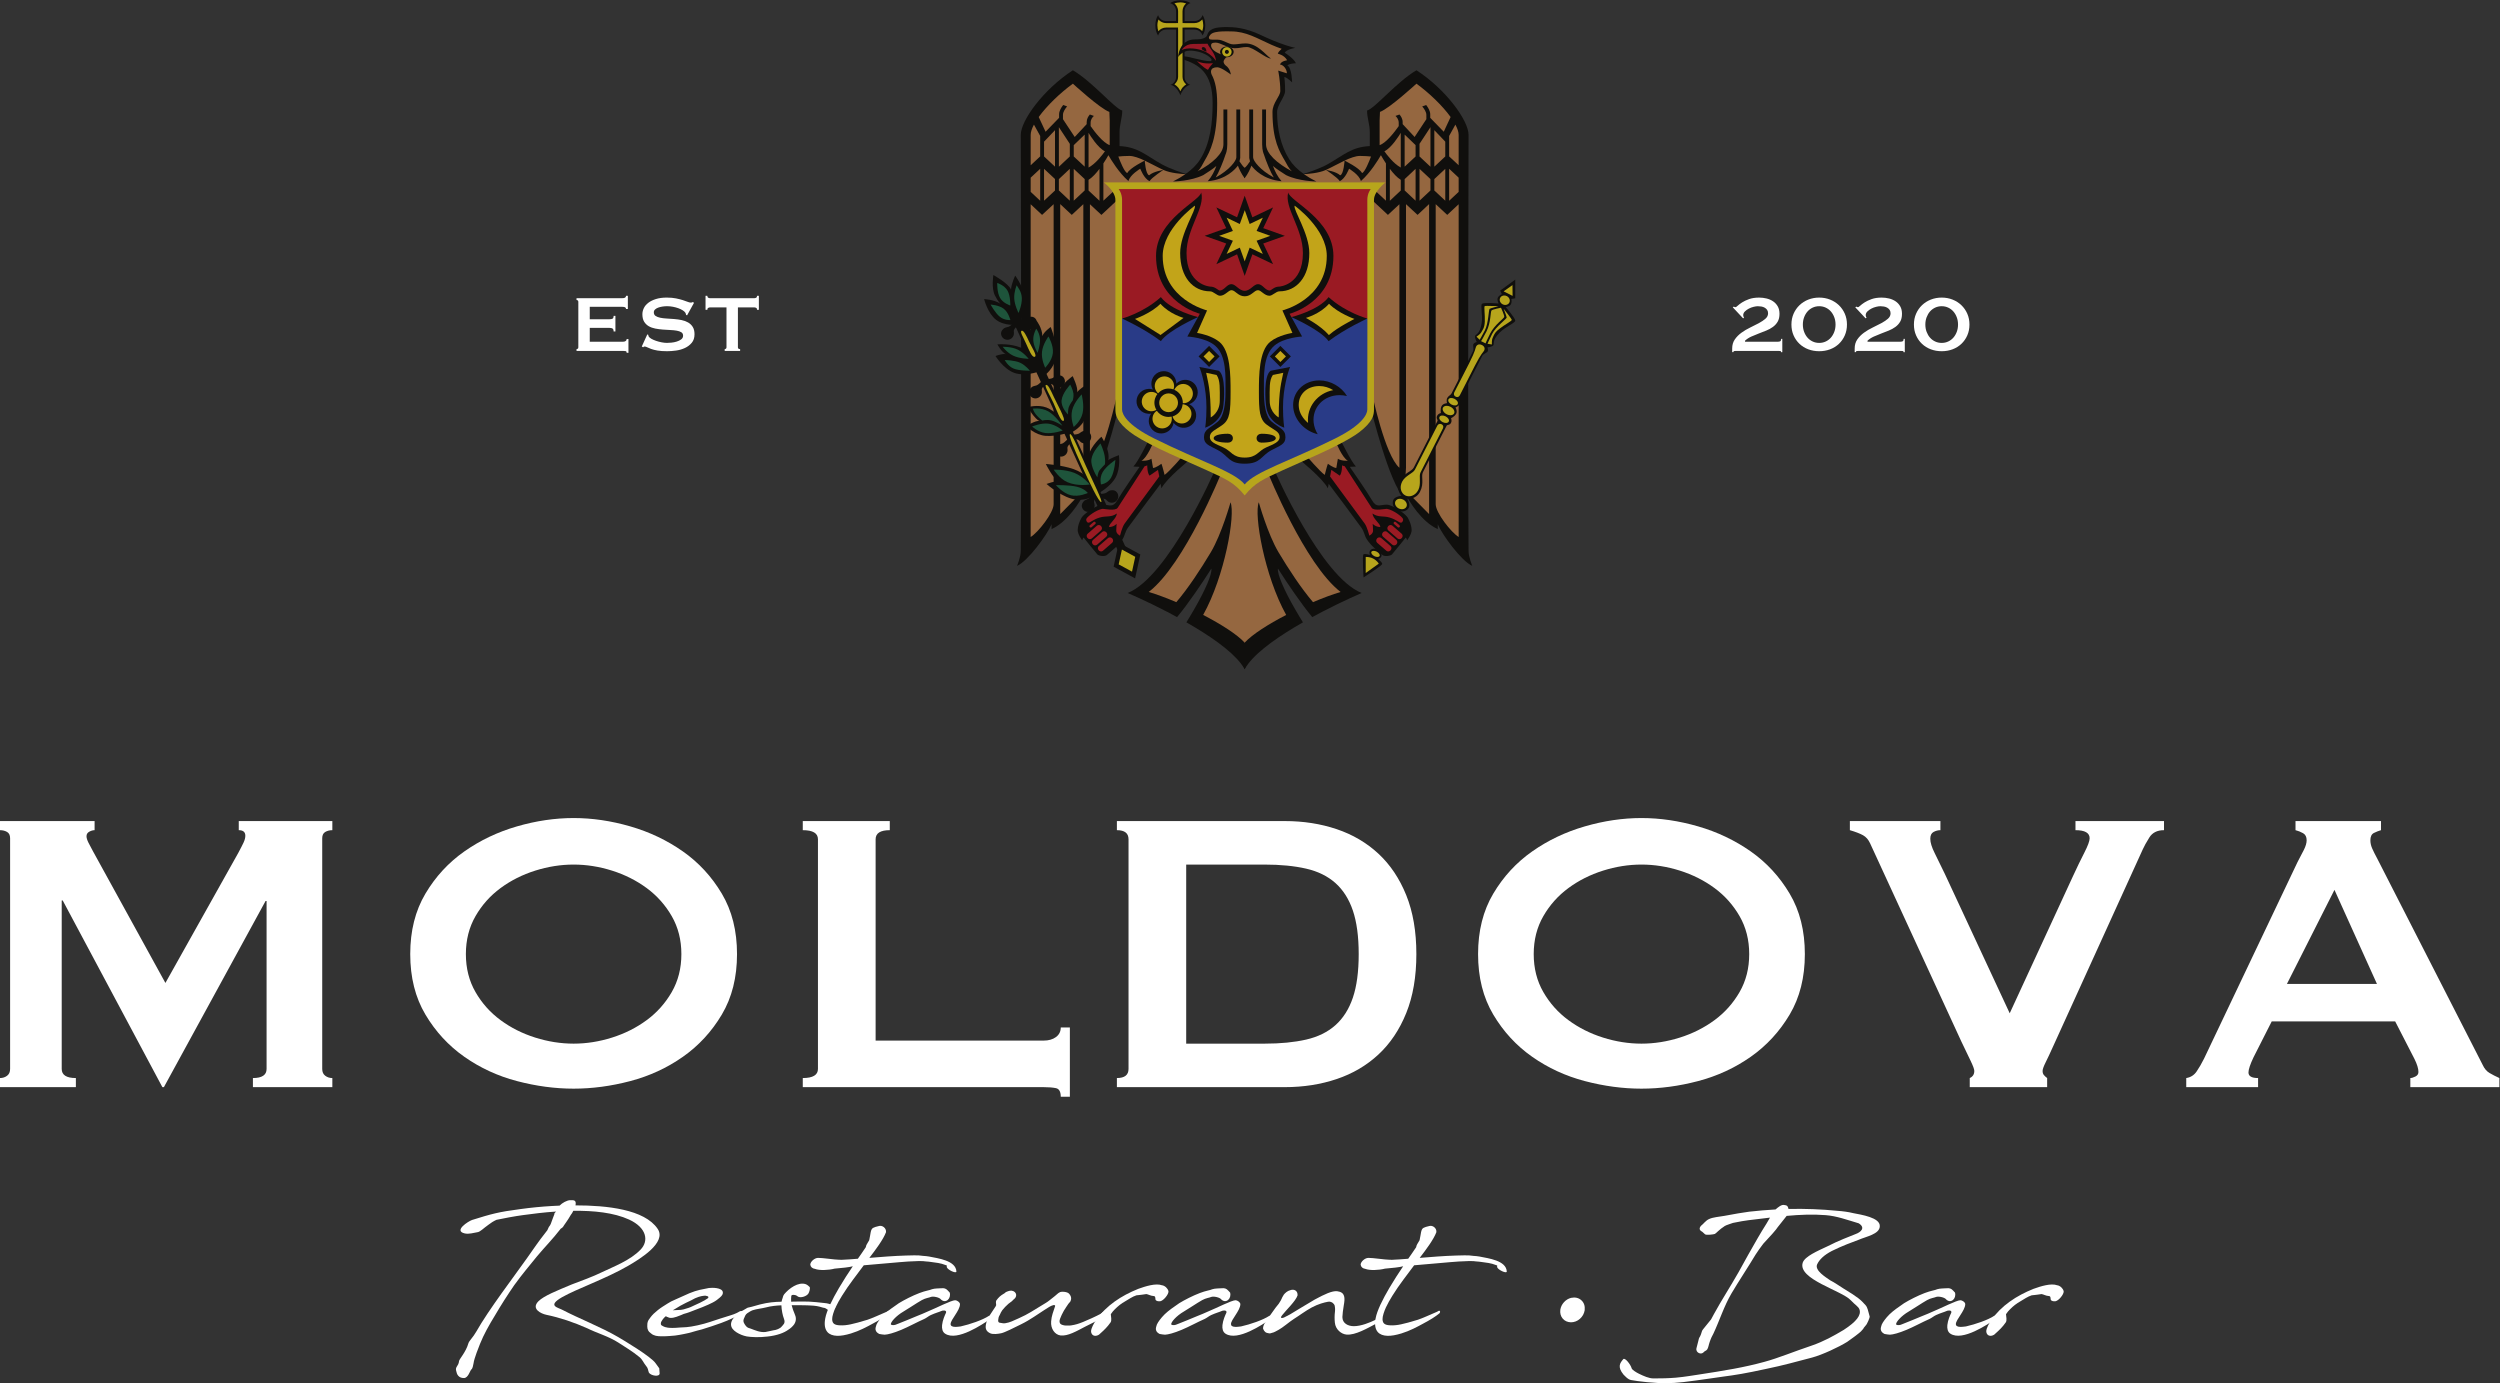 <?xml version="1.0" encoding="utf-8"?>
<!-- Generator: Adobe Illustrator 16.0.0, SVG Export Plug-In . SVG Version: 6.00 Build 0)  -->
<!DOCTYPE svg PUBLIC "-//W3C//DTD SVG 1.1//EN" "http://www.w3.org/Graphics/SVG/1.1/DTD/svg11.dtd">
<svg version="1.1"
	 id="svg2" xmlns:dc="http://purl.org/dc/elements/1.1/" xmlns:cc="http://creativecommons.org/ns#" xmlns:rdf="http://www.w3.org/1999/02/22-rdf-syntax-ns#" xmlns:svg="http://www.w3.org/2000/svg"
	 xmlns="http://www.w3.org/2000/svg" xmlns:xlink="http://www.w3.org/1999/xlink" x="0px" y="0px" width="1394.854px"
	 height="771.719px" viewBox="0 0 1394.854 771.719" enable-background="new 0 0 1394.854 771.719" xml:space="preserve">
<rect x="0" y="0" width="1394.854" height="771.719" fill="#333333" stroke="none"/>
<g id="g10" transform="matrix(1.333,0,0,-1.333,0,771.72)">
	<g id="g12" transform="scale(0.1)">
		<path id="path14" fill="#100F0D" d="M4940.199,5787.878c-17.893,0-33.538-4.567-42.656-11.667
			c14.487-4.223,25.027-17.582,25.027-33.842v-41.228h-41.221c-16.15,0-29.524,10.378-33.845,24.737
			c-7.104-9.119-11.66-24.76-11.66-42.649c0-17.908,4.556-33.548,11.66-42.66c4.226,14.502,17.578,25.03,33.845,25.03h41.221V5467.4
			c0-15.579-9.741-28.509-23.32-33.27c19.673-2.67,36.606-29.07,41.235-43.51c4.644,14.41,21.577,40.84,41.235,43.51
			c-13.718,4.68-23.606,17.589-23.606,33.27v198.211h41.235c16.15,0,29.524-10.393,33.845-24.752
			c7.097,9.122,11.66,24.771,11.66,42.66c0,17.9-4.563,33.541-11.66,42.652c-4.219-14.491-17.593-25.023-33.845-25.023h-41.235
			v41.232c0,16.161,10.378,29.531,24.749,33.849C4973.751,5783.312,4958.1,5787.878,4940.199,5787.878L4940.199,5787.878"/>
		<path id="path16" fill="#B7A51C" d="M4940.199,5779.32c-9.316,0-17.527-1.74-24.448-3.981c9.243-8.039,15.359-19.68,15.359-32.988
			v-41.232c0-0.589-0.168-1.149-0.286-1.71v-6.541h-6.541c-0.564-0.117-1.121-0.278-1.714-0.29h-41.235
			c-13.14,0-24.653,6.021-32.695,15.081c-2.307-6.999-4.27-14.989-4.27-24.459c0-9.32,1.75-17.542,3.984-24.459
			c8.035,9.247,19.68,15.348,32.981,15.348h49.768c-0.059-0.85-0.293-1.681-0.293-2.549v-4.259c0.125-0.56,0.286-1.12,0.293-1.71
			v-198.201c0-12.869-6.643-22.991-15.359-30.989c6.24-3.853,11.609-8.69,16.208-14.231c4.087-4.911,5.72-9.719,8.533-14.78
			c2.82,5.039,4.438,9.87,8.525,14.78c4.534,5.431,9.822,10.107,15.93,13.938c-8.796,7.979-15.359,18.362-15.359,31.282v206.458
			h6.833c0.549,0.11,1.106,0.282,1.699,0.282h41.228c13.147,0,24.661-6.021,32.703-15.073c2.3,6.991,4.27,14.971,4.27,24.452
			c0,9.32-1.75,17.53-3.984,24.452c-8.042-9.243-19.68-15.352-32.988-15.352h-41.228c-0.579,0-1.15,0.179-1.699,0.29h-6.555v6.54
			c-0.11,0.55-0.278,1.121-0.286,1.71v41.228c0,13.15,6.021,24.653,15.066,32.703c-6.987,2.3-14.971,4.259-24.448,4.259"/>
		<path id="path18" fill="#100F0D" d="M5456.344,5061.608c-25.195,17.894-45.872,38.123-60.571,61.71
			c-35.391,56.792-50.332,126.5-50.332,197.351c0,29.941,33.552,63.651,33.552,87.869c0,36.61-3.413,58.571-3.413,58.571
			c11.909-1.622,32.703-22.749,32.703-22.749s-0.71,60.758-19.907,71.378c0,0,7.756,7.991,35.83,8.811
			c-7.896,19.98-46.912,44.359-46.912,44.359c1.941,3.501,5.544,6.519,10.225,9.1c9.8,5.42,23.584,9.001,34.124,11.1
			c-11.243,2.318-24.177,5.889-38.394,10.521c-32.446,10.569-70.649,26.089-106.348,43.22
			c-65.171,31.26-114.807,33.271-142.178,33.271c-19.863-0.011-49.102-0.553-66.255-11.961
			c-15.688-10.411-14.407-23.961-19.907-28.711c-12.942-11.198-35.112-10.811-45.776-10.811c-69.111,0-71.66-73.931-71.66-73.931
			s17.659,26.73,48.896,26.73c51.951,0,91.289-28.297,91.289-38.958c0-4.311-5.361-5.112-5.691-5.112
			c-33.918,0-85.129,19.53-112.332,20.471v-13.359c60.725-21.12,122.285-51.032,122.285-182.849
			c0-83.002-9.939-167.692-51.475-234.313c-14.707-23.587-35.647-43.777-60.85-61.71l246.541-44.439L5456.344,5061.608"/>
		<path id="path20" fill="#100F0D" d="M5209.782,5117.148l-246.533-55.54c-11.213,3.38-63.948,19.772-100.95,40.371
			c-65.134,36.292-98.906,72.382-176.309,75.931v58.872c0,31.45,11.382,59.776,11.382,89.85
			c-32.629,8.749-123.193,119.487-206.733,168.641c-122.93-79.622-218.108-210.334-218.108-270.443c0,0,3.691-1291.527,0-1741.458
			c0-25.931-15.637-62.56-15.637-62.56c44.875,18.98,127.141,131.528,144.456,174.309v-20.479
			c67.771,30.908,117.4,112.119,139.622,154.127c0.403-6.068,1.428-21.317,1.428-21.317
			c60.557,53.079,137.622,366.819,137.622,366.819l128.452-126.229c0,0-46.45-94.292-64.548-111.182c0,0,12.129-1.538,25.869-1.421
			c-8.452-12.158-73.022-105.117-93.274-140.189c-18.94-32.809-32.3-18.208-61.421-18.208c-24.133,0-78.875-38.459-87.854-54.031
			c-9.456-16.359-16.494-36.229-16.494-52.599c0-18.003,19.05-42.66,19.05-42.66c2.051,8.617,5.684,11.656,5.684,11.656
			s50.068-62.369,57.451-70.518c5.735-6.35,31.348-10.47,40.378-2.281c22.581,20.541,44.451,34.889,64.548,64.552
			c10.349,15.278,11.14,32.798,23.027,49.208c39.785,54.869,118.953,159.972,137.065,183.97c1.216-6.68,2.249-12.25,3.398-19.05
			c20.515,41.422,119.158,120.571,119.158,120.571l103.191-47.49c0,0-192.671-442.91-363.699-511.011
			c0,0,74.407-31.608,165.776-79.05c13.33-6.918,27.063-14.359,40.95-21.907c11.514,13.857,23.621,29.249,35.552,45.227
			c54.631,73.092,108.062,157.822,108.062,157.822c3.721-22.009-25.129-89.96-73.931-173.76
			c-9.602-16.472-19.614-33.681-30.71-51.182c12.378-7.068,24.668-14.209,36.958-21.621
			c90.52-54.459,175.525-117.067,207.012-174.587l22.222,55.598l-22.222,55.591v1943.921l11.111,27.77l-11.001,45.97"/>
		<path id="path22" fill="#956740" d="M5209.672,3099.49c-31.926,34.64-98.701,76.97-173.738,116.019
			c90.725,162.839,135.688,420.242,114.595,471.489c0,0-37.244-133.499-82.756-209.579c-42.144-70.452-94.006-149.7-144.17-208.44
			c-41.25,17.6-81.27,32.369-115.452,42.66c150.3,115.771,303.992,498.49,303.992,498.49l-158.928,73.648
			c0,0-59.465-69.32-78.772-82.188c0,0-8.254,34.479-13.081,46.641c0,0-22.778-17.23-35.251-17.641c0,0-3.728,23.401-6.541,38.679
			c-15.696-10.459-41.799-8.25-41.799-8.25c22.925,10.862,50.039,77.351,50.039,77.351l-151.758,201.881
			c0,0-53.306-256.161-114.031-308.822v1103.049l48.062-44.63l72.788,67.961v51.761l-64.548-60.278V5105.4
			c9.734,14.722,16.179,25.689,21.05,34.398c10.444-18.208,44.209-74.03,83.877-108.34c6.526,26.543,49.482,51.76,49.482,51.76
			s15.388-41.708,38.95-52.039c8.291,14.601,57.729,46.919,57.729,46.919s-42.297-6.431-59.429-22.471
			c-14.722,3.292-18.486,61.421-18.486,61.421s-62.256-30.319-73.081-52.031c-11.873,3.211-30.352,49.933-37.544,69.1
			c10.862,1.183,26.191,2.553,46.348,2.553c17.761,0,40.474-8.412,64.263-19.622c26.147-12.301,53.503-27.891,77.93-38.961
			c31.282-14.157,78.611-17.04,92.41-17.629c-15.798-11.1-33.179-21.248-52.031-30.711c0,0,74.502,0.692,126.826,26.73
			c18.677,12.012,38.049,23.983,54.595,38.112c-7.178-19.959-18.354-43.539-35.837-63.699c76.86,6.508,115.129,50.398,125.977,65.12
			c5.105-13.191,14.18-34.373,28.433-52.603h27.781V3154.799L5209.672,3099.49"/>
		<path id="path24" fill="#956740" d="M4643.341,5320.959l1.421-35.259v-103.81c-27.883,9.599-62.908,55.4-79.9,79.629v14.209
			c0,13.381,7.874,23.152,13.652,28.44l-16.78,5.973c-6.401-7.303-13.359-18.131-13.359-32.132v-8.25l-50.054-53.749l-49.189,74.509
			v18.19c0,12.272,9.434,25.95,17.351,35.27l-16.501,5.969c-8.32-10.789-17.058-25.328-17.058-38.958v-14.78
			c-11.572-11.979-56.594-58.301-56.594-58.301s-22.573,48.53-28.718,61.699c34.475,47.75,90.359,101.213,143.035,139.563
			C4490.646,5439.172,4604.875,5334.3,4643.341,5320.959L4643.341,5320.959"/>
		<path id="path26" fill="#956740" d="M4353.83,5220.292v-85.602l-39.807-36.969v127.108c0,12.169,5.098,26.839,13.638,42.949
			l26.169-47.49"/>
		<path id="path28" fill="#956740" d="M4477.814,5187.3v-52.889l-45.784-42.941v165.49L4477.814,5187.3"/>
		<path id="path30" fill="#956740" d="M4415.822,5091.751l-45.791,42.66v61.978l45.791,48.062V5091.751"/>
		<path id="path32" fill="#956740" d="M4624.826,5156.021c-10.635-15.022-38.481-51.782-68.533-67.973v145.32
			c6.899-11.47,38.518-62.63,68.533-77.352"/>
		<path id="path34" fill="#956740" d="M4540.07,5225.979v-134.22l-45.776,42.652v47.49L4540.07,5225.979"/>
		<path id="path36" fill="#956740" d="M4353.822,5082.94v-133.941l-39.807,37.251v59.45L4353.822,5082.94"/>
		<path id="path38" fill="#956740" d="M4415.785,5039.999v-48.047l-45.791-42.66v133.366L4415.785,5039.999"/>
		<path id="path40" fill="#956740" d="M4477.763,5082.651v-133.371l-45.784,42.938v47.49L4477.763,5082.651"/>
		<path id="path42" fill="#956740" d="M4540.055,5039.709v-47.49l-45.791-42.931v133.363L4540.055,5039.709"/>
		<path id="path44" fill="#956740" d="M4602.033,4948.999l-45.791,42.953v44.63c15.791,9.639,31.67,27.349,45.791,46.069V4948.999"
			/>
		<path id="path46" fill="#956740" d="M4486.024,4889.859l48.34,44.931V3831.451c0,0,3.369-54.741,5.691-90.421
			c-21.504-21.731-102.371-103.509-102.371-103.509v1297.559L4486.024,4889.859"/>
		<path id="path48" fill="#956740" d="M4410.08,3678.749c0-35.468-64.768-118.169-96.116-137.069v1392.799l47.769-44.638
			l48.347,44.931V3678.749"/>
		<path id="path50" fill="#9A1A23" d="M4811.579,3798.459l35.266,24.181c0,0,2.351-11.671,5.398-27.59
			c-15.088-20.651-101.821-139.01-144.741-196.78c-10.671-14.352-19.629-50.9-19.629-50.9s-15.63,7.401-15.63,20.761
			c0,13.11,1.707,28.718,1.707,28.718s-11.667-13.371-31.846-13.371c0,16.132,31.179,33.622,32.41,56.58
			c-23.782-17.629-44.429-8.577-71.938-17.058c-29.956-9.229-38.291-21.812-47.483-21.332c-5.413,0.293-10.313,9.62-8.24,15.362
			c3.567,9.928,40.62,37.397,66.519,42.36c6.211,1.19,55.012-10.62,64.841,4.548c40.51,62.501,106.26,163.971,112.61,173.752
			c4.182,1,8.02,2.058,11.082,3.988C4801.903,3841.679,4801.53,3809.731,4811.579,3798.459L4811.579,3798.459"/>
		<path id="path52" fill="#9A1A23" d="M4584.872,3603.69c1.963-2.26,1.787-5.588-0.3-7.39l-15.923-13.931
			c-2.08-1.798-5.42-1.41-7.383,0.86c-1.963,2.26-1.794,5.592,0.286,7.39l15.923,13.931c1.04,0.908,2.38,1.3,3.699,1.128
			C4582.492,3605.539,4583.883,3604.829,4584.872,3603.69L4584.872,3603.69"/>
		<path id="path54" fill="#9A1A23" d="M4609.042,3586.921c4.761-5.489,4.453-13.271-0.579-17.64l-38.672-33.831
			c-5.032-4.38-13.147-3.501-17.922,1.981c-4.753,5.49-4.46,13.55,0.571,17.908l38.672,33.56c1.89,1.641,4.46,2.651,6.833,2.853
			C4601.901,3592.07,4606.054,3590.341,4609.042,3586.921"/>
		<path id="path56" fill="#9A1A23" d="M4631.205,3560.751c4.753-5.493,4.46-13.26-0.571-17.633l-38.95-33.838
			c-5.039-4.369-12.869-3.501-17.644,1.988c-4.768,5.49-4.46,13.542,0.586,17.912l38.657,33.56c1.89,1.641,4.167,2.64,6.548,2.838
			C4623.786,3565.912,4628.224,3564.19,4631.205,3560.751L4631.205,3560.751"/>
		<path id="path58" fill="#9A1A23" d="M4644.55,3539.999c3.962,0.322,8.115-1.117,11.089-4.548c4.775-5.49,4.46-13.55-0.564-17.919
			l-38.672-33.56c-5.039-4.373-12.869-3.494-17.644,2c-4.753,5.479-4.739,13.257,0.293,17.629l38.958,33.831
			C4639.892,3539.079,4642.169,3539.812,4644.55,3539.999L4644.55,3539.999"/>
		<path id="path60" fill="#100F0D" d="M5209.562,5117.148l246.541-55.54c11.213,3.38,63.948,19.772,100.95,40.371
			c65.127,36.292,98.899,72.382,176.301,75.931v58.872c0,31.45-11.382,59.776-11.382,89.85
			c32.629,8.749,123.201,119.487,206.741,168.641c122.93-79.622,218.108-210.334,218.108-270.443c0,0-3.699-1291.527,0-1741.458
			c0-25.931,15.63-62.56,15.63-62.56c-44.868,18.98-127.126,131.528-144.448,174.309v-20.479
			c-67.778,30.908-117.4,112.119-139.629,154.127c-0.388-6.068-1.421-21.317-1.421-21.317
			c-60.549,53.079-137.629,366.819-137.629,366.819l-128.452-126.229c0,0,46.465-94.292,64.563-111.182
			c0,0-12.144-1.538-25.884-1.421c8.459-12.158,73.03-105.117,93.274-140.189c18.94-32.809,32.307-18.208,61.421-18.208
			c24.148,0,78.875-38.459,87.869-54.031c9.448-16.359,16.487-36.229,16.487-52.599c0-18.003-19.058-42.66-19.058-42.66
			c-2.051,8.617-5.684,11.656-5.684,11.656s-50.054-62.369-57.437-70.518c-5.742-6.35-31.362-10.47-40.378-2.281
			c-22.588,20.541-44.451,34.889-64.563,64.552c-10.342,15.278-11.125,32.798-23.02,49.208
			c-39.785,54.869-118.96,159.972-137.065,183.97c-1.216-6.68-2.256-12.25-3.406-19.05
			c-20.515,41.422-119.15,120.571-119.15,120.571l-103.198-47.49c0,0,192.686-442.91,363.699-511.011
			c0,0-74.399-31.608-165.776-79.05c-13.33-6.918-27.048-14.359-40.942-21.907c-11.506,13.857-23.621,29.249-35.544,45.227
			C5402.431,3324.721,5349,3409.452,5349,3409.452c-3.721-22.009,25.137-89.96,73.945-173.76c9.587-16.472,19.6-33.681,30.71-51.182
			c-12.385-7.068-24.675-14.209-36.973-21.621c-90.513-54.459-175.518-117.067-207.012-174.587l-22.222,55.598l22.222,55.591
			v1943.921l-11.111,27.77l11.001,45.97"/>
		<path id="path62" fill="#956740" d="M5209.672,3099.49c31.941,34.64,98.701,76.97,173.738,116.019
			c-90.725,162.839-135.688,420.242-114.587,471.489c0,0,37.251-133.499,82.749-209.579c42.144-70.452,94.021-149.7,144.17-208.44
			c41.257,17.6,81.27,32.369,115.452,42.66c-150.293,115.771-303.977,498.49-303.977,498.49l158.928,73.648
			c0,0,59.458-69.32,78.772-82.188c0,0,8.24,34.479,13.074,46.641c0,0,22.786-17.23,35.251-17.641c0,0,3.721,23.401,6.541,38.679
			c15.688-10.459,41.799-8.25,41.799-8.25c-22.917,10.862-50.046,77.351-50.046,77.351l151.765,201.881
			c0,0,53.313-256.161,114.023-308.822v1103.049l-48.047-44.63l-72.803,67.961v51.761l64.548-60.278V5105.4
			c-9.719,14.722-16.172,25.689-21.035,34.398c-10.452-18.208-44.224-74.03-83.884-108.34c-6.526,26.543-49.482,51.76-49.482,51.76
			s-15.396-41.708-38.95-52.039c-8.284,14.601-57.737,46.919-57.737,46.919s42.312-6.431,59.443-22.471
			c14.707,3.292,18.486,61.421,18.486,61.421s62.249-30.319,73.066-52.031c11.873,3.211,30.352,49.933,37.551,69.1
			c-10.854,1.183-26.199,2.553-46.355,2.553c-17.754,0-40.459-8.412-64.263-19.622c-26.147-12.301-53.496-27.891-77.922-38.961
			c-31.289-14.157-78.618-17.04-92.417-17.629c15.813-11.1,33.179-21.248,52.039-30.711c0,0-74.502,0.692-126.826,26.73
			c-18.669,12.012-38.042,23.983-54.602,38.112c7.192-19.959,18.369-43.539,35.837-63.699
			c-76.846,6.508-115.129,50.398-125.969,65.12c-5.098-13.191-14.187-34.373-28.44-52.603h-27.766V3154.799L5209.672,3099.49"/>
		<path id="path64" fill="#956740" d="M5776.01,5320.959l-1.421-35.259v-103.81c27.883,9.599,62.915,55.4,79.9,79.629v14.209
			c0,13.381-7.866,23.152-13.645,28.44l16.765,5.973c6.401-7.303,13.374-18.131,13.374-32.132v-8.25l50.039-53.749l49.189,74.509
			v18.19c0,12.272-9.426,25.95-17.336,35.27l16.494,5.969c8.32-10.789,17.065-25.328,17.065-38.958v-14.78
			c11.565-11.979,56.58-58.301,56.58-58.301s22.588,48.53,28.718,61.699c-34.468,47.75-90.352,101.213-143.02,139.563
			C5928.712,5439.172,5814.484,5334.3,5776.01,5320.959L5776.01,5320.959"/>
		<path id="path66" fill="#956740" d="M6065.521,5220.292v-85.602l39.807-36.969v127.108c0,12.169-5.098,26.839-13.645,42.949
			l-26.162-47.49"/>
		<path id="path68" fill="#956740" d="M5941.53,5187.3v-52.889l45.784-42.941v165.49L5941.53,5187.3"/>
		<path id="path70" fill="#956740" d="M6003.529,5091.751l45.791,42.66v61.978l-45.791,48.062V5091.751"/>
		<path id="path72" fill="#956740" d="M5794.525,5156.021c10.627-15.022,38.474-51.782,68.525-67.973v145.32
			c-6.892-11.47-38.518-62.63-68.525-77.352"/>
		<path id="path74" fill="#956740" d="M5879.274,5225.979v-134.22l45.791,42.652v47.49L5879.274,5225.979"/>
		<path id="path76" fill="#956740" d="M6065.521,5082.94v-133.941l39.807,37.251v59.45L6065.521,5082.94"/>
		<path id="path78" fill="#956740" d="M6003.573,5039.999v-48.047l45.791-42.66v133.366L6003.573,5039.999"/>
		<path id="path80" fill="#956740" d="M5941.588,5082.651v-133.371l45.776,42.938v47.49L5941.588,5082.651"/>
		<path id="path82" fill="#956740" d="M5879.303,5039.709v-47.49l45.791-42.931v133.363L5879.303,5039.709"/>
		<path id="path84" fill="#956740" d="M5817.311,4948.999l45.798,42.953v44.63c-15.784,9.639-31.67,27.349-45.784,46.069
			L5817.311,4948.999"/>
		<path id="path86" fill="#956740" d="M5933.319,4889.859l-48.34,44.931V3831.451c0,0-3.369-54.741-5.691-90.421
			c21.504-21.731,102.371-103.509,102.371-103.509v1297.559L5933.319,4889.859"/>
		<path id="path88" fill="#956740" d="M6009.271,3678.749c0-35.468,64.761-118.169,96.108-137.069v1392.799l-47.769-44.638
			l-48.34,44.931V3678.749"/>
		<path id="path90" fill="#9A1A23" d="M5607.765,3798.459l-35.266,24.181c0,0-2.344-11.671-5.398-27.59
			c15.103-20.651,101.829-139.01,144.741-196.78c10.671-14.352,19.629-50.9,19.629-50.9s15.63,7.401,15.63,20.761
			c0,13.11-1.707,28.718-1.707,28.718s11.667-13.371,31.86-13.371c0,16.132-31.194,33.622-32.424,56.58
			c23.782-17.629,44.429-8.577,71.938-17.058c29.963-9.229,38.306-21.812,47.49-21.332c5.413,0.293,10.313,9.62,8.247,15.362
			c-3.574,9.928-40.635,37.397-66.533,42.36c-6.204,1.19-54.998-10.62-64.841,4.548c-40.496,62.501-106.26,163.971-112.595,173.752
			c-4.182,1-8.027,2.058-11.096,3.988C5617.44,3841.679,5617.821,3809.731,5607.765,3798.459L5607.765,3798.459"/>
		<path id="path92" fill="#9A1A23" d="M5834.479,3603.69c-1.956-2.26-1.787-5.588,0.293-7.39l15.923-13.931
			c2.087-1.798,5.427-1.41,7.39,0.86c1.97,2.26,1.794,5.592-0.293,7.39l-15.923,13.931c-1.04,0.908-2.38,1.3-3.684,1.128
			C5836.859,3605.539,5835.475,3604.829,5834.479,3603.69L5834.479,3603.69"/>
		<path id="path94" fill="#9A1A23" d="M5810.309,3586.921c-4.753-5.489-4.446-13.271,0.571-17.64l38.679-33.831
			c5.032-4.38,13.14-3.501,17.915,1.981c4.768,5.49,4.46,13.55-0.571,17.908l-38.672,33.56c-1.882,1.641-4.446,2.651-6.826,2.853
			C5817.45,3592.07,5813.29,3590.341,5810.309,3586.921"/>
		<path id="path96" fill="#9A1A23" d="M5788.153,3560.751c-4.761-5.493-4.46-13.26,0.571-17.633l38.95-33.838
			c5.024-4.369,12.854-3.501,17.629,1.988c4.768,5.49,4.468,13.542-0.571,17.912l-38.672,33.56c-1.875,1.641-4.167,2.64-6.541,2.838
			C5795.573,3565.912,5791.134,3564.19,5788.153,3560.751L5788.153,3560.751"/>
		<path id="path98" fill="#9A1A23" d="M5774.801,3539.999c-3.962,0.322-8.123-1.117-11.089-4.548
			c-4.768-5.49-4.46-13.55,0.557-17.919l38.687-33.56c5.024-4.373,12.869-3.494,17.629,2c4.768,5.479,4.739,13.257-0.286,17.629
			l-38.958,33.831C5779.459,3539.079,5777.182,3539.812,5774.801,3539.999L5774.801,3539.999"/>
		<path id="path100" fill="#956740" d="M5152.646,5657.91c63.64,0,108.406-29.019,168.625-55.73
			c15.791-6.999,30.278-12.671,43.213-17.058c-8.101-7.182-14.399-14.392-16.201-20.482c0,0,26.99-4.999,39.229-27.59
			c0,0-25.657-2.908-29.846-17.908c14.37-1.08,28.645-19.2,28.718-36.683l-36.401,11.382c0,0,8.811-40.88,8.811-85.309
			c0-22.701-32.688-49.401-32.688-87.872c0-120.729,30.41-167.128,52.039-204.459c8.459-14.601,15.337-31.399,29.583-44.07
			c-62.322,33.179-108.633,74.648-108.633,113.17v145.88h-16.208V5185.3c0-27.941,6.819-40.949,6.819-40.949
			c9.778-30.912,29.561-78.611,41.807-97.822c-57.334,30.992-86.455,69.792-86.455,84.17v200.482h-16.216v-203.32l3.135-13.931
			c-6.951-10.441-15.981-22.8-22.185-27.008c-6.174,4.201-14.934,16.59-21.899,27.008l3.135,13.931v203.32h-16.208v-200.479
			c0-14.381-29.121-53.181-86.455-84.17c12.253,19.219,32.021,66.911,41.799,97.819c0,0,6.819,13.008,6.819,40.949v145.88h-16.201
			V5185.3c0-38.481-46.143-80.021-108.347-113.17c14.092,12.682,20.874,29.55,29.29,44.07c23.65,40.822,52.888,92.681,52.888,240.29
			c0,55.4-8.196,93.069-22.463,119.433c-4.343,8.697-10.181,31.849,23.027,31.849c17.212,0,56.602-30.432,56.602-30.432
			s-1.633,24.28-21.621,38.111c-3.325,2.289-8.811,9.511-8.811,16.209c0,5.031,8.621,17.42,15.352,20.482
			c4.629,2.098-67.668,14.7-67.668,47.49c0,6.819,4.285,11.367,19.314,11.367c19.695,0,51.731-23.599,80.2-23.599
			c21.05,0,29.341,5.12,50.903,5.12c26.338,0,81.292-49.871,100.085-48.051c-21.006,13.191-54.954,63.12-106.348,63.12
			c-17.827,0-33.977-3.97-50.618-3.97c-21.343,0-42.349,19.622-65.398,19.622c-15.461,0-32.725-0.861-35.273,3.131
			c-4.468,6.969-0.454,11.02,3.699,16.78c7.822,10.869,29.81,14.019,51.475,14.777c6.497,0.23,12.986,0.34,19.065,0.282
			c6.064-0.07,11.66-0.3,16.509-0.3l0,0"/>
		<path id="path102" fill="#951926" d="M4945.985,5579.849c0,0,13.44,25.452,47.395,25.452c14.202,0,61.062,0.981,61.062,0.981
			c6.24-16.23,34.709-43.341,34.709-71.532c0,0-28.887,52.082-109.548,52.082c-20.273,0-33.633-6.973-33.633-6.973l0.015-0.007"/>
		<path id="path104" fill="#9A1A23" d="M5077.133,5524.8c0,0-17.183-18.091-20.918-27.751c-17,6.442-46.655,37.002-46.655,37.002
			s25.129-14.681,67.566-9.25H5077.133"/>
		<path id="path106" fill="#100F0D" d="M5049.909,5572.74c0,0-19.819,6.351-19.819,13.012c0,8.478,9.631,8.478,15.381,1.868
			c3.962-4.548,4.431-14.89,4.431-14.89L5049.909,5572.74"/>
		<path id="path108" fill="#100F0D" d="M5135.221,5594.702c15.681,0,28.389-10.063,28.389-22.463s-12.708-22.459-28.389-22.459
			c-15.688,0-28.396,10.06-28.396,22.459S5119.533,5594.702,5135.221,5594.702"/>
		<path id="path110" fill="#B7A51C" d="M5135.236,5592.021c10.913,0,19.768-8.862,19.768-19.783
			c0-10.917-8.855-19.779-19.768-19.779c-10.92,0-19.783,8.862-19.783,19.779
			C5115.453,5583.159,5124.315,5592.021,5135.236,5592.021"/>
		<path id="path112" fill="#100F0D" d="M5135.221,5580.629c4.644,0,8.401-3.75,8.401-8.39c0-4.629-3.757-8.39-8.401-8.39
			c-4.629,0-8.386,3.761-8.386,8.39C5126.835,5576.879,5130.592,5580.629,5135.221,5580.629"/>
		<path id="path114" fill="#100F0D" d="M4682.936,3517.601l90-49.102l-21.833-100.141l-90,49.091L4682.936,3517.601"/>
		<path id="path116" fill="#100F0D" d="M4695.644,3533.71l-26.44-27.301l16.487-36.398l32.131,14.788L4695.644,3533.71z
			 M4263.69,4479.791l-32.41-14.791l366.255-802.211h38.958L4263.69,4479.791"/>
		<path id="path118" fill="#100F0D" d="M4377.509,3847.279c0,0,30.857-63.728,54.302-72.458
			c-12.129,3.299-51.497-11.151-51.497-11.151s69.426-62.018,128.306-66.09c49.944-3.428,74.194,21.493,74.194,21.493
			l-10.012,52.899c0,0-30.549,36.899-79.438,53.917c-49.409,17.212-115.862,21.383-115.862,21.383L4377.509,3847.279"/>
		<path id="path120" fill="#100F0D" d="M4610.082,3961.43c0,0-42.59-36.471-54.25-78.71c-11.667-42.243,7.603-90.249,7.603-90.249
			l35.786-66.771c0,0,49.614,26.4,70.715,65.881c21.094,39.478,13.367,92.747,13.367,92.747s-39.302-14.626-44.297-21.108
			C4647.296,3907.019,4610.082,3961.43,4610.082,3961.43L4610.082,3961.43"/>
		<path id="path122" fill="#100F0D" d="M4473.163,3978.481c0,0-48.45-16.37-95.493-13.542c-44.817,2.703-82.09,40.342-82.09,40.342
			s37.156,25.14,55.496,21.79c-20.171,7.372-49.424,57.891-49.424,57.891s41.572,12.561,78.413-1.329
			c36.848-13.901,68.987-54.272,68.987-54.272l24.119-50.878H4473.163"/>
		<path id="path124" fill="#100F0D" d="M4489.833,4215.108c0,0,24.229-50.167,18.479-67.61
			c7.522,11.613,35.962,29.692,35.962,29.692s17.197-81.229,0.747-131.4c-16.436-50.16-66.511-69.272-66.511-69.272l-55.225,107.421
			c0,0-8.225,39.792,8.994,71.301c17.227,31.509,57.554,59.879,57.554,59.879V4215.108"/>
		<path id="path126" fill="#100F0D" d="M4174.591,4347.918c0,0,52.368,5.5,100.269-14.337
			c40.049-16.629,52.332-46.853,52.332-46.853l19.724-52.877c0,0-56.99-21.372-102.034-5.032
			c-45.029,16.362-78.12,70.43-78.12,70.43s31.472,11.942,43.455,7.46c-17.454,7.73-35.603,41.213-35.603,41.213l0,0h-0.022"/>
		<path id="path128" fill="#100F0D" d="M4339.291,4446.081c0,0,22.983-29.52,23.672-63.46c6.13,18.05,34.819,37.991,34.819,37.991
			s29.502-71.4,23.027-122.102c-6.475-50.698-48.926-80.687-48.926-80.687l-52.954,100.488c0,0-17.249,41.191-12.166,73.14
			c5.09,31.94,32.527,54.642,32.527,54.642V4446.081"/>
		<path id="path130" fill="#100F0D" d="M4157.936,4638.269c0,0-9.492-54.737,6.658-86.257c14.429-28.14,23.621-34.311,23.621-34.311
			c-27.524,18.16-69.119,19.721-69.119,19.721s14.81-59.55,50.2-86.723c35.376-27.169,89.949-20.819,89.949-20.819
			s35.889,47.769,33.391,99.24c-2.505,51.46-43.374,106.629-43.374,106.629s-16.121-33.438-17.549-58.399
			c-10.43,25.741-73.792,60.912-73.792,60.912L4157.936,4638.269"/>
		<path id="path132" fill="#100F0D" d="M4585.641,3721.35l1.479-19.64c32.629-0.312,37.493,2.94,45.864-7.35
			c5.566-6.848,18.816-12.828,32.139-6.749c13.33,6.079,19.299,22.09,13.22,35.42s-18.472,16.219-30.41,13.861
			c-7.332-1.443-12.151-7.291-18.369-10.503c-11.821-6.119-43.931-5.039-43.931-5.039H4585.641"/>
		<path id="path134" fill="#100F0D" d="M4582.814,3736.35l15.879-11.638c-17.029-27.85-22.354-30.252-18.062-42.803
			c2.864-8.35,0.923-22.749-11.301-30.838c-12.217-8.079-28.96-4.669-37.039,7.54c-8.079,12.221-3.977,24.25,4.351,33.139
			c5.098,5.453,12.598,6.441,18.618,10.012c11.455,6.79,27.554,34.6,27.554,34.6V3736.35"/>
		<path id="path136" fill="#100F0D" d="M4472.27,3969.648l1.472-19.647c32.644-0.3,37.493,2.941,45.864-7.343
			c5.559-6.848,18.816-12.828,32.139-6.749c13.337,6.09,19.307,22.09,13.22,35.42c-6.079,13.33-18.472,16.219-30.41,13.861
			c-7.332-1.45-12.151-7.291-18.362-10.499c-11.821-6.119-43.931-5.05-43.931-5.05L4472.27,3969.648"/>
		<path id="path138" fill="#100F0D" d="M4478.883,3962.701l13.887-13.982c-21.16-24.847-26.799-26.4-24.5-39.459
			c1.531-8.701-2.629-22.628-15.967-28.719c-13.323-6.083-29.319-0.11-35.413,13.22c-6.079,13.33-0.161,24.58,9.441,32.047
			c5.896,4.592,13.477,4.413,19.958,6.991C4458.661,3937.729,4478.883,3962.701,4478.883,3962.701L4478.883,3962.701"/>
		<path id="path140" fill="#100F0D" d="M4362.399,4202.111l1.472-19.644c32.644-0.296,37.5,2.941,45.872-7.35
			c5.566-6.837,18.823-12.828,32.153-6.738c13.315,6.079,19.299,22.079,13.206,35.42c-6.086,13.33-18.472,16.22-30.41,13.861
			c-7.339-1.45-12.151-7.292-18.369-10.503c-11.821-6.12-43.931-5.039-43.931-5.039l0.007-0.011"/>
		<path id="path142" fill="#100F0D" d="M4371.452,4206.221l13.894-13.971c-21.16-24.858-26.792-26.411-24.514-39.47
			c1.538-8.701-2.629-22.628-15.952-28.711c-13.33-6.079-29.326-0.11-35.42,13.213c-6.079,13.33-0.146,24.587,9.456,32.058
			c5.889,4.588,13.455,4.402,19.958,7.002C4351.244,4181.271,4371.452,4206.221,4371.452,4206.221L4371.452,4206.221"/>
		<path id="path144" fill="#100F0D" d="M4245.365,4447.521l1.465-19.64c32.644-0.312,37.5,2.94,45.864-7.339
			c5.581-6.852,18.831-12.843,32.146-6.761c13.33,6.09,19.299,22.09,13.22,35.42s-18.479,16.23-30.417,13.869
			c-7.317-1.45-12.144-7.298-18.362-10.51c-11.821-6.108-43.931-5.039-43.931-5.039H4245.365"/>
		<path id="path146" fill="#100F0D" d="M4254.411,4451.629l13.879-13.978c-21.145-24.862-26.785-26.4-24.5-39.471
			c1.545-8.701-2.629-22.632-15.945-28.711c-13.33-6.079-29.333-0.121-35.413,13.221c-6.094,13.319-0.161,24.591,9.426,32.051
			c5.903,4.577,13.477,4.409,19.973,6.998C4234.196,4426.661,4254.411,4451.629,4254.411,4451.629L4254.411,4451.629"/>
		<path id="path148" fill="#B7A51C" d="M4695.9,3489.208l55.825-30.447l-13.542-62.12l-55.818,30.447L4695.9,3489.208"/>
		<path id="path150" fill="#B7A51C" d="M4451.549,4027.861c-11.689-4.852-29.048,46.08-41.785,73.978
			c-13.074,28.63-39.609,72.762-32.073,76.212c8.269,3.779,19.167-19.402,32.542-48.703c13.381-29.29,52.28-96.918,41.316-101.481
			V4027.861"/>
		<path id="path152" fill="#B7A51C" d="M4331.41,4296.1c-11.697-4.871-24.5,28.48-37.236,56.382
			c-13.074,28.627-25.803,48.86-18.259,52.299c8.269,3.779,20.486-21.31,31.187-44.74c10.371-22.709,35.259-59.381,24.302-63.951
			L4331.41,4296.1"/>
		<path id="path154" fill="#B7A51C" d="M4609.364,3687.911c-9.185-2.45-49.263,81.449-81.672,152.439
			c-32.402,70.979-56.528,128.408-48.992,131.84c8.269,3.779,34.512-63.27,66.929-134.271c32.41-70.99,70.62-148.158,63.743-150.007
			H4609.364"/>
		<path id="path156" fill="#1E543B" d="M4174.042,4604.999c0,0-1.421-39.998,11.821-62.688
			c13.228-22.69,42.788-31.739,42.788-31.739s1.414,39.979-11.821,62.669C4203.595,4595.938,4174.042,4604.999,4174.042,4604.999"/>
		<path id="path158" fill="#1E543B" d="M4146.386,4514.512c0,0,34.739-2.044,54.807-17.421c20.046-15.381,27.817-47.41,27.817-47.41
			s-23.027-2.34-43.081,13.037C4165.875,4478.099,4146.386,4514.512,4146.386,4514.512"/>
		<path id="path160" fill="#1E543B" d="M4255.414,4595.279c0,0-11.55-26.499-10.225-55.06c1.333-28.568,18.003-60.751,18.003-60.751
			s15.073,34.292,13.74,62.86C4275.614,4570.9,4259.464,4587.189,4255.414,4595.279L4255.414,4595.279"/>
		<path id="path162" fill="#1E543B" d="M4196.93,4337.76c0,0,17.051-23.818,43.323-36.812
			c26.257-12.979,65.391-13.458,65.391-13.458s-19.534,25.338-45.798,38.331c-26.265,12.979-62.915,11.949-62.915,11.949V4337.76"/>
		<path id="path164" fill="#1E543B" d="M4205.375,4282.44c0,0,12.539-24.562,35.457-35.09c22.932-10.528,69.844-9.661,69.844-9.661
			s-17.996,22.939-40.92,33.472c-22.932,10.54-64.395,11.279-64.395,11.279H4205.375"/>
		<path id="path166" fill="#1E543B" d="M4337.401,4413.419c0,0-13.857-22.91-12.502-48.139c1.362-25.25,17.937-52.829,17.937-52.829
			s11.638,31.618,10.276,56.857C4351.764,4394.559,4337.401,4413.419,4337.401,4413.419L4337.401,4413.419"/>
		<path id="path168" fill="#1E543B" d="M4388.451,4381.031c0,0-23.708-31.831-27.122-64.552
			c-3.398-32.721,13.491-66.339,13.491-66.339s28.652,28.77,32.051,61.491c3.413,32.721-18.42,69.39-18.42,69.39V4381.031"/>
		<path id="path170" fill="#1E543B" d="M4323.075,4078.849c0,0,2.849-11.759,12.759-24.247c9.91-12.51,26.858-25.73,26.858-25.73
			s16.392,5.259,36.753,0.857c20.354-4.417,47.439-22.548,47.439-22.548s-29.15,43.499-59.414,60.41
			c-30.271,16.901-64.387,11.268-64.387,11.268L4323.075,4078.849"/>
		<path id="path172" fill="#1E543B" d="M4320.072,4004.09c0,0,37.742,16.121,68.811,11.96c31.077-4.16,59.092-28.729,59.092-28.729
			s-41.997-14.531-73.074-10.371S4320.072,4004.09,4320.072,4004.09L4320.072,4004.09"/>
		<path id="path174" fill="#1E543B" d="M4479.55,4179.509c0,0-33.369-35.357-36.167-66.027
			c-2.791-30.681,27.063-59.271,27.063-59.271s-1.472,19.68,3.669,32.629c5.149,12.949,16.069,26.781,16.069,26.781
			s4.658,15.799,2.856,28.458C4490.521,4159.781,4479.55,4179.509,4479.55,4179.509L4479.55,4179.509"/>
		<path id="path176" fill="#1E543B" d="M4527.436,4138.57c0,0-31.45-31.831-39.763-65.9c-8.32-34.08,6.504-70.411,6.504-70.411
			s28.594,22.562,36.914,56.631C4539.403,4092.97,4527.436,4138.57,4527.436,4138.57L4527.436,4138.57"/>
		<path id="path178" fill="#1E543B" d="M4606.2,3933.152c0,0,14.246-29.74,17.864-54.62c3.618-24.873,0.256-33.483,0.256-33.483
			s-14.729-14.48-21.328-22.987c-8.489-10.942-9.741-30.971-9.741-30.971s-29.568,43.967-25.012,76.11
			c4.556,32.139,37.961,65.958,37.961,65.958V3933.152"/>
		<path id="path180" fill="#1E543B" d="M4668.522,3864.33c0,0-37.866-25.009-52.903-50.68c-15.037-25.638-7.236-51.929-7.236-51.929
			s26.982,2.38,42.026,28.03c15.029,25.649,18.105,74.59,18.105,74.59L4668.522,3864.33"/>
		<path id="path182" fill="#1E543B" d="M4419.674,3758.681c0,0,54.58,1.487,87.935-6.72c33.362-8.192,45.513-26.071,45.513-26.071
			s-37.507-17.571-70.876-9.371c-33.362,8.192-62.585,42.169-62.585,42.169L4419.674,3758.681"/>
		<path id="path184" fill="#1E543B" d="M4410.453,3823.449c0,0,24.617-38.181,56.462-52.031c43.865-19.08,94.658-9.836,94.658-9.836
			s-27.59,33.827-65.559,48.757c-37.983,14.919-85.562,13.1-85.562,13.1V3823.449"/>
		<path id="path186" fill="#100F0D" d="M5734.049,3483.898c-2.49-4.871-2.937-11.528,0-17.34c0,0-19.9,6.222-26.726,2.853
			c-6.431-3.189,0-96.98,0-96.98s79.402,50.098,78.186,57.158c-1.267,7.511-17.908,20.189-17.908,20.189
			c6.431,1.033,11.448,5.072,13.938,9.95c2.615,5.142,2.959,19.819-15.081,29.011c-6.746,3.45-12.766,4.472-17.629,3.981
			C5740.744,3491.9,5735.69,3487.11,5734.049,3483.898L5734.049,3483.898z M6279.169,4573.039l7.112-15.069
			c0,0-11.551-3.959-16.78-14.22c-5.229-10.25,3.413-24.741,3.413-24.741s-60.015,5.24-69.382-0.857
			c-8.489-5.493,3.589-47.072-1.992-82.181c-7.786-48.929-27.085-44.832-27.869-54.309c-0.769-9.21,7.39-23.603,7.39-23.603
			s-11.25-3.537-13.652-8.25c-3.853-7.559,2.695-21.519-1.985-30.7c-26.111-51.229-64.666-126.848-90.139-176.88
			c-3.574-6.979-13.132-9.649-17.922-19.058c-4.417-8.672-0.85-21.32-0.85-21.32s-16.897-1.011-22.749-12.51
			c-6.233-12.22-2.571-28.722-2.571-28.722s-10.679-1.37-15.93-11.66c-5.603-11.008,3.889-16.78,1.443-21.617
			c-34.277-67.222-74.626-146.463-99.243-194.791c-9.06-17.769-40.774-21.332-59.158-57.44c-17.864-35.032,7.676-60.85,7.676-60.85
			s-26.506-2.398-33.56-16.219c-7.17-14.081-1.501-35.46,17.629-45.212c19.138-9.738,40.042-1.85,47.219,12.231
			c7.039,13.821-7.104,36.68-7.104,36.68s35.889-5.171,53.738,29.872c18.398,36.108,2.886,63.549,11.938,81.317
			c24.631,48.333,64.988,127.573,99.25,194.802c2.468,4.83,12.59,0.641,18.193,11.649c5.244,10.291,0,19.622,0,19.622
			s15.674,6.83,21.899,19.058c5.867,11.503-3.12,25.873-3.12,25.873s12.349,4.398,16.765,13.077
			c4.79,9.401,1.274,18.611,4.834,25.602c25.496,50.028,64.05,125.651,90.146,176.869c4.68,9.192,19.739,12.331,23.599,19.911
			c2.402,4.698-1.414,15.919-1.414,15.919s16.597,1.641,23.599,7.68c7.207,6.211-7.434,19.53,27.591,54.602
			c25.114,25.148,65.64,39.95,65.104,50.05c-0.578,11.158-40.085,56.579-40.085,56.579s16.67,1.41,21.899,11.66
			c5.222,10.25,1.706,22.178,1.706,22.178l16.479,2.853l0.015,78.19L6279.169,4573.039"/>
		<path id="path188" fill="#B7A51C" d="M6293.612,4569.89l37.529-19.061l-0.557,45.223L6293.612,4569.89z"/>
		<path id="path190" fill="#B7A51C" d="M6279.11,4542.589c-4.819-9.47-0.139-21.588,10.525-27.008
			c10.664-5.431,23.034-2.08,27.868,7.379c4.827,9.47,0.125,21.581-10.524,27.019c-3.999,2.04-8.196,2.842-12.225,2.56
			C6288.039,4552.081,6282.136,4548.5,6279.11,4542.589L6279.11,4542.589"/>
		<path id="path192" fill="#B7A51C" d="M6214.569,4508.18c-3.948-2.56,1.421-36.361,0.286-65.108
			c-1.084-27.122-9.763-34.761-14.502-44.081c-4.395-8.599-20.193-18.769-20.193-18.769l13.081-13.081c0,0,8.511,13.25,21.892,39.54
			c15.798,30.989,15.278,87.14,19.922,90.128c4.014,2.611,36.958,10.811,36.958,10.811s-30.234,1.641-46.919,1.421
			C6219.521,4508.971,6215.485,4508.77,6214.569,4508.18"/>
		<path id="path194" fill="#B7A51C" d="M6218.012,4352.061c0,0,4.373,12.158,19.622,42.088
			c18.399,36.101,57.657,62.292,58.572,68.822c0.96,6.728-13.645,38.379-13.645,38.379s-34.637-6.639-39.536-11.371
			c-4.732-4.582-2.645-51.478-21.043-87.58c-15.242-29.93-22.742-40.949-22.742-40.949L6218.012,4352.061"/>
		<path id="path196" fill="#B7A51C" d="M6306.444,4460.411c0.286-5.5-45.344-38.111-61.143-69.101
			c-13.389-26.279-19.05-40.949-19.05-40.949l18.201-2.853c0,0-1.252,18.709,3.128,27.312c4.746,9.309,5.991,20.72,27.305,37.529
			c22.588,17.82,53.137,33.398,52.888,38.111c-0.227,4.34-34.123,46.348-34.123,46.348S6306.181,4465.19,6306.444,4460.411
			L6306.444,4460.411"/>
		<path id="path198" fill="#B7A51C" d="M6172.792,4257.658c27.422,53.812,35.801,57.48,39.25,64.263
			c3.706,7.288,2.827,17.099-9.382,23.328c-4.578,2.321-8.511,2.922-11.938,2.552c-5.742-0.623-9.91-4.263-12.231-8.811
			c-3.457-6.79-1.589-15.86-29.011-69.679l-62.285-121.992c0,0-6.519-11.979,5.691-18.201c12.217-6.211,17.629,6.263,17.629,6.263
			L6172.792,4257.658"/>
		<path id="path200" fill="#B7A51C" d="M6062.76,4117.751c-3.398-6.672,2.424-16.472,13.081-21.899
			c10.664-5.431,22.192-4.402,25.591,2.267c3.391,6.672-2.703,16.472-13.374,21.911c-5.317,2.71-10.745,3.812-15.344,3.402
			C6068.1,4123.032,6064.452,4121.08,6062.76,4117.751"/>
		<path id="path202" fill="#B7A51C" d="M6039.704,4083.06c-4.402-8.632,2.468-21.01,15.359-27.601
			c12.898-6.57,26.887-4.918,31.282,3.71c4.395,8.632-2.476,21.002-15.359,27.59c-4.834,2.45-9.631,3.761-14.216,3.981
			C6049.13,4091.098,6042.45,4088.451,6039.704,4083.06L6039.704,4083.06"/>
		<path id="path204" fill="#B7A51C" d="M6025.209,4044.37c-3.398-6.65,2.424-16.45,13.081-21.888
			c10.664-5.431,22.192-4.391,25.591,2.278c3.398,6.661-2.417,16.461-13.081,21.892c-5.325,2.717-11.03,3.831-15.637,3.42
			C6030.563,4049.662,6026.916,4047.71,6025.209,4044.37L6025.209,4044.37"/>
		<path id="path206" fill="#B7A51C" d="M6015.819,4007.412c0,0-69.148-136.092-93.538-183.981c-7.8-15.3-40.62-24.833-53.467-50.05
			c-12.942-25.382-3.816-49.131,13.074-57.729c16.882-8.602,41.675-2.351,54.602,23.027c12.854,25.221,1.311,57.51,9.089,72.803
			c24.404,47.908,93.56,183.988,93.56,183.988s6.812,11.971-5.398,18.19c-3.062,1.56-5.713,1.71-7.961,1.421
			C6019.049,4014.22,6015.819,4007.412,6015.819,4007.412"/>
		<path id="path208" fill="#B7A51C" d="M5840.902,3691.489c-5.178-10.159,0.74-23.708,13.359-30.139s27.239-3.34,32.417,6.819
			c5.186,10.173-1.025,23.723-13.645,30.15c-4.731,2.41-9.565,3.53-14.224,3.409
			C5851.039,3701.508,5844.132,3697.839,5840.902,3691.489L5840.902,3691.489"/>
		<path id="path210" fill="#B7A51C" d="M5748.793,3483.62c-3.948-0.139-7.214-1.392-8.533-3.992
			c-2.651-5.189,2.82-13.399,12.231-18.189c9.404-4.79,19.241-4.347,21.892,0.853c2.651,5.197-2.834,13.407-12.224,18.197
			C5757.45,3482.892,5752.741,3483.759,5748.793,3483.62L5748.793,3483.62"/>
		<path id="path212" fill="#B7A51C" d="M5716.369,3458.029v-67.108l54.602,39.239c0,0-7.397,13.081-23.606,21.328
			c-16.201,8.251-30.996,6.552-30.996,6.552V3458.029"/>
		<path id="path214" fill="#B7A51C" d="M5750.932,4952.679c0,36.812,48.34,73.092,48.34,73.092H4620.314
			c0,0,48.34-36.27,48.34-73.092v-877.559c0-23.119,7.141-38.181,18.479-52.892c11.338-15.85,35.5-37.738,60.571-54.027
			c77.424-50.292,206.887-103.312,304.841-147.873c81.614-37.13,114.814-52.108,157.244-104.648
			c42.429,52.541,75.923,67.511,157.544,104.648c97.932,44.55,227.395,97.581,304.827,147.873
			c25.085,16.289,49.241,38.177,60.571,54.027c11.353,14.711,18.201,29.773,18.201,52.892V4952.679"/>
		<path id="path216" fill="#9A1A23" d="M4696.522,4456.182v496.509c0,28.099-14.231,45.208-14.231,45.208h1055.002
			c0,0-14.224-17.109-14.224-45.208l0.3-496.509l-513.42-155.53L4696.522,4456.182"/>
		<path id="path218" fill="#293B87" d="M5723.371,4456.182l-317.915,5.969H5014.43l-317.908-5.969v-381.061
			c0-19.149,19.871-64.021,134.502-121.132c189.478-94.42,335.12-138.497,378.765-192.228
			c43.652,53.73,189.294,97.818,378.787,192.228c114.617,57.111,134.495,101.982,134.495,121.132L5723.371,4456.182"/>
		<path id="path220" fill="#100F0D" d="M5397.765,4476.07c0,0,183.406,46.241,183.406,242.278
			c0,153.102-183.882,229.061-189.097,265.591c-17.974-63.219,61.421-150.531,61.421-253.931c0-133.788-98.672-140.2-98.672-140.2
			c-23.093,0-32.454-16.491-41.521-16.491c-19.431,2.033-28.572,26.741-47.783,26.741c-18.04,0-31.89-27.869-55.73-27.869
			s-37.405,27.869-55.444,27.869c-19.204,0-28.352-24.708-47.776-26.741c-9.075,0-18.435,16.491-41.528,16.491
			c0,0-98.672,6.413-98.672,140.2c0,103.4,79.417,190.723,61.421,253.931c-5.208-36.53-189.075-112.478-189.075-265.591
			c0-196.04,183.406-242.278,183.406-242.278l-52.332-95.259c0,0,75.806-3.79,116.023-38.111
			c48.508-41.371,43.792-129.031,43.792-192.799c0-50.241-6.35-103.26-32.131-125.12c-34.622-29.352-58.022-31.52-58.022-65.98
			c0-28.729,22.104-34.49,58.022-53.459c46.04-24.291,43.887-56.873,112.317-56.873c68.445,0,66.57,32.582,112.61,56.873
			c35.933,18.97,58.015,24.73,58.015,53.459c0,34.46-23.401,36.628-58.015,65.98c-25.774,21.87-32.124,74.879-32.124,125.12
			c0,63.768-4.709,151.428,43.784,192.799c40.232,34.31,116.023,38.111,116.023,38.111L5397.765,4476.07"/>
		<path id="path222" fill="#100F0D" d="M5209.774,4970.331l-31.853-90.439l-86.741,41.239l41.243-86.729l-90.432-32.131
			l90.432-32.139l-41.243-86.452l86.741,41.243l31.853-90.433l32.139,90.433l86.726-41.243l-41.228,86.452l90.432,32.139
			l-90.432,32.131l41.228,86.729l-86.726-41.239L5209.774,4970.331"/>
		<path id="path224" fill="#100F0D" d="M5014.416,4462.129c0,0-113.247,27.682-155.544,83.602
			c-73.953-66.522-162.378-89.572-162.378-89.572s92.249-41.649,162.378-94.698
			C4891.186,4407.761,5014.416,4462.129,5014.416,4462.129L5014.416,4462.129"/>
		<path id="path226" fill="#100F0D" d="M5405.412,4462.129c0,0,123.237-54.36,155.552-100.668
			c70.122,53.049,162.356,94.698,162.356,94.698s-88.411,23.061-162.356,89.572
			C5518.673,4489.821,5405.412,4462.129,5405.412,4462.129L5405.412,4462.129"/>
		<path id="path228" fill="#100F0D" d="M5060.8,4341.59l-44.077-44.07l44.077-44.081l44.07,44.081L5060.8,4341.59"/>
		<path id="path230" fill="#100F0D" d="M5359.079,4341.59l-44.063-44.07l44.063-44.081l44.084,44.081L5359.079,4341.59"/>
		<path id="path232" fill="#100F0D" d="M5049.704,4084.239c0-55.679-5.398-85.031-5.398-85.031s62.139,18.303,74.509,81.332
			c5.801,29.549,12.261,138.41-17.629,156.969l-81.042,15.93C5028.896,4231.782,5049.704,4164.692,5049.704,4084.239
			L5049.704,4084.239"/>
		<path id="path234" fill="#100F0D" d="M5318.7,4237.51c-29.897-18.56-23.438-127.42-17.637-156.969
			c12.371-63.04,74.509-81.332,74.509-81.332s-5.398,29.341-5.398,85.031c0,80.449,20.808,147.539,29.575,169.2L5318.7,4237.51"/>
		<path id="path236" fill="#100F0D" d="M4858.629,4234.36c-27.949-7.01-44.824-35.472-37.815-63.421
			c1.077-4.27,2.834-8.221,4.841-11.938c-4.072,1.359-8.32,2.26-12.803,2.56c-1.802,0.128-3.64,0.07-5.398,0
			c-26.455-0.882-48.494-21.68-50.332-48.629c-1.97-28.74,19.878-53.481,48.625-55.451c4.292-0.289,8.467-0.128,12.502,0.571
			c-2.468-3.391-4.607-7.009-6.24-11.093c-10.759-26.73,2.271-57.488,29.004-68.247c26.726-10.752,57.195,2.56,67.954,29.29
			c1.641,4.08,2.563,8.06,3.135,12.228c2.461-3.42,5.42-6.548,8.811-9.379c22.097-18.49,55.159-15.56,73.645,6.53
			c18.494,22.101,15.564,54.891-6.541,73.37c-3.347,2.802-7.061,4.999-10.811,6.819c4.021,1.293,7.932,3.072,11.66,5.401
			c24.412,15.308,31.802,47.82,16.494,72.228c-10.518,16.791-29.011,25.412-47.49,24.17c-8.401-0.56-16.824-3.167-24.463-7.958
			c-3.721-2.34-7.031-4.93-9.946-7.962c0.007,4.201-0.352,8.522-1.421,12.792c-6.13,24.459-28.608,40.58-52.881,39.529
			C4865.683,4235.631,4862.13,4235.231,4858.629,4234.36L4858.629,4234.36"/>
		<path id="path238" fill="#100F0D" d="M5413.102,4082.522c5.647-53.251,48.933-97.874,102.371-110.621
			c-9.133,14.93-15.19,31.571-17.058,49.2c-6.702,63.149,42.151,114.32,108.911,114.32c10.518,0,20.706-1.3,30.703-3.71
			c-23.54,38.588-67.859,65.409-116.023,65.409C5455.253,4197.109,5406.393,4145.671,5413.102,4082.522"/>
		<path id="path240" fill="#C2A419" d="M5280.321,3973.871c-9.719,0-20.757-5.951-20.757-18.772
			c-0.015-12.817,11.038-18.49,20.757-18.49c36.482,0,59.714,7.412,59.714,18.49
			C5340.036,3966.18,5316.803,3973.871,5280.321,3973.871z M5139.564,3973.871c-36.482,0-59.714-7.701-59.714-18.772
			c0-11.078,23.24-18.49,59.714-18.49c9.719,0,20.757,5.673,20.757,18.49C5160.321,3967.931,5149.269,3973.871,5139.564,3973.871z
			 M4939.665,4730.012c0-100.7,53.701-160.093,125.398-160.093c13.682,0,28.638-18.49,41.521-18.49
			c21.006,0,34.988,23.32,47.776,23.32c16.26,0,27.224-25.591,55.452-25.591s39.47,25.591,55.73,25.591
			c12.788,0,26.77-23.32,47.769-23.32c12.891,0,27.839,18.49,41.521,18.49c71.711,0,125.413,59.393,125.413,160.093
			c0,82.119-68.972,182.249-61.421,198.49c0,0,134.502-96.482,134.502-210.143c0-183.099-185.691-228.348-185.691-228.348
			l41.799-94.123c0,0-57.561-8.628-92.703-36.969c-46.875-37.8-47.49-139.929-47.49-209c0-81.368,3.025-115.851,32.424-137.918
			c30.989-23.291,54.309-28.312,54.309-52.05c0-20.68-24.141-29.139-55.452-42.931c-35.632-15.71-39.177-42.949-90.71-42.949
			c-51.548,0-54.807,27.239-90.432,42.949c-31.318,13.792-55.459,22.251-55.459,42.931c0,23.738,23.313,28.759,54.309,52.05
			c29.399,22.072,32.424,56.55,32.424,137.918c0,69.071-0.608,171.2-47.49,209c-35.149,28.352-92.703,36.969-92.703,36.969
			l41.792,94.123c0,0-185.684,45.238-185.684,228.348c0,113.661,134.509,210.143,134.509,210.143
			C5008.622,4912.261,4939.665,4812.131,4939.665,4730.012L4939.665,4730.012"/>
		<path id="path242" fill="#C2A419" d="M5210.111,4909.452l20.471-57.741l55.159,26.448l-26.162-55.448l57.451-20.482
			l-57.451-20.467l26.162-55.163l-55.159,26.162l-20.757-57.44l-20.471,57.44l-55.173-26.162l26.169,55.163l-57.451,20.467
			l57.451,20.482l-26.169,55.448l55.173-26.448L5210.111,4909.452L5210.111,4909.452"/>
		<path id="path244" fill="#C2A419" d="M4953.852,4458.701l-94.98-70.532l-1.15-1.41l-1.978,1.703l-105.22,65.98
			c0,0,67.141,23.137,106.641,63.41C4894.54,4475.06,4953.852,4458.701,4953.852,4458.701L4953.852,4458.701"/>
		<path id="path246" fill="#C2A419" d="M5669.303,4454.438c0,0-70.042-34.889-105.22-65.977l-1.985-1.703l-1.135,1.41
			c-33.252,38.17-94.973,70.532-94.973,70.532s59.304,16.358,96.68,59.139C5602.169,4477.579,5669.303,4454.438,5669.303,4454.438"
			/>
		<path id="path248" fill="#C2A419" d="M5060.8,4320.541l23.035-23.031l-23.035-23.32l-23.32,23.32L5060.8,4320.541"/>
		<path id="path250" fill="#C2A419" d="M5359.079,4320.541l23.335-23.031l-23.335-23.32l-23.027,23.32L5359.079,4320.541"/>
		<path id="path252" fill="#C2A419" d="M5092.089,4219.891c16.091-22.2,13.352-58.11,13.352-108.062
			c0-50.369-37.808-69.668-37.808-69.668c0,121.069-12.48,150.168-19.058,186.83L5092.089,4219.891"/>
		<path id="path254" fill="#C2A419" d="M5371.303,4228.999c-6.584-36.669-19.043-65.768-19.043-186.83
			c0,0-37.83,19.303-37.83,69.661c0,49.951-2.725,85.851,13.374,108.062L5371.303,4228.999L5371.303,4228.999"/>
		<path id="path256" fill="#C2A419" d="M4913.224,4183.179c1.128-4.526,1.245-8.987,0.85-13.367
			c-0.33-3.633-1.304-6.932-2.563-10.231c-6.284,2.3-13.096,3.42-20.186,3.42c-17.549,0-33.259-7.72-44.084-19.922
			c-2.827,2.513-5.295,5.292-7.375,8.533c-2.344,3.607-4.314,7.547-5.413,11.949c-5.449,21.731,7.837,43.751,29.568,49.2
			c2.71,0.688,5.559,1.019,8.254,1.128C4891.112,4214.702,4908.441,4202.199,4913.224,4183.179L4913.224,4183.179"/>
		<path id="path258" fill="#C2A419" d="M4973.839,4107.321c-3.955-2.482-8.159-3.973-12.451-4.94
			c-3.56-0.813-6.995-0.912-10.518-0.732c0.242,6.691-0.798,13.509-2.988,20.262c-5.42,16.678-17.622,29.238-32.563,35.757
			c1.509,3.483,3.391,6.68,5.83,9.661c2.71,3.34,5.852,6.431,9.69,8.829c18.992,11.913,44.033,6.072,55.935-12.92
			c1.487-2.358,2.688-4.958,3.618-7.489c6.599-17.669,0.059-38.009-16.553-48.431l0,0"/>
		<path id="path260" fill="#C2A419" d="M4920.431,4026.22c-3.589,2.999-6.299,6.53-8.547,10.309
			c-1.868,3.142-3.025,6.372-3.948,9.781c6.445,1.838,12.605,4.94,18.347,9.111c14.187,10.309,22.361,25.789,23.95,42.019
			c3.772-0.37,7.397-1.172,10.986-2.571c4.014-1.542,7.925-3.571,11.396-6.482c17.19-14.377,19.38-39.998,4.995-57.188
			c-1.787-2.15-3.889-4.091-6.006-5.76C4956.833,4013.711,4935.475,4013.641,4920.431,4026.22L4920.431,4026.22"/>
		<path id="path262" fill="#C2A419" d="M4826.791,4051.95c1.743,4.34,4.263,8.009,7.17,11.32c2.402,2.75,5.12,4.849,8.079,6.779
			c3.743-5.559,8.591-10.47,14.333-14.626c14.187-10.323,31.436-13.312,47.358-9.803c0.82-3.699,1.179-7.397,0.959-11.25
			c-0.227-4.277-0.952-8.628-2.651-12.839c-8.357-20.779-32.051-30.78-52.837-22.408c-2.6,1.029-5.098,2.428-7.339,3.918
			C4826.139,4013.469,4819.481,4033.772,4826.791,4051.95L4826.791,4051.95"/>
		<path id="path264" fill="#C2A419" d="M4822.331,4148.971c4.658-0.33,8.943-1.589,12.979-3.329c3.354-1.442,6.196-3.38,8.943-5.592
			c-4.131-5.27-7.302-11.411-9.492-18.149c-5.42-16.681-2.93-34.01,5.325-48.069c-3.274-1.923-6.672-3.409-10.4-4.391
			c-4.153-1.099-8.511-1.761-13.03-1.45c-22.354,1.531-39.185,20.98-37.654,43.33c0.19,2.791,0.74,5.6,1.472,8.188
			C4785.534,4137.681,4802.775,4150.3,4822.331,4148.971L4822.331,4148.971"/>
		<path id="path266" fill="#C2A419" d="M4891.325,4142.771c21.68,0,39.25-17.57,39.25-39.239c0-21.68-17.571-39.25-39.25-39.25
			c-21.672,0-39.243,17.571-39.243,39.25C4852.082,4125.2,4869.652,4142.771,4891.325,4142.771"/>
		<path id="path268" fill="#C2A419" d="M5580.299,4156.441c-65.149-12.602-112.039-70.14-105.22-137.351
			c-20.757,17.201-35.947,40.36-38.665,65.969c-5.281,49.882,30.945,88.451,85.598,88.451
			C5542.902,4173.511,5562.97,4167.109,5580.299,4156.441L5580.299,4156.441"/>
		<path id="path270" fill="#FFFFFF" d="M1960.663,167.159c3.098,10.327,19.131,24.302,32.571,48.076
			c52.207,92.534,160.254,233.672,211.948,307.075c38.262,53.247,37.742,56.353,85.818,117.876l6.204,13.433
			c9.309,11.367,7.756,13.447,16.025,34.644l7.244,19.116c-1.553,2.065,2.578,6.724,6.716,10.869
			c-49.116-3.105-97.185-9.302-139.065-15c-14.993-2.065-35.156-5.171-57.385-9.302c-17.058-3.105-35.669-6.709-52.727-10.342
			c-13.44-6.196-24.302-13.433-33.604-20.669c-20.676-14.487-34.116-29.473-45.498-31.04c-16.538-2.563-36.182-9.287-53.76-5.156
			c-48.076,10.869,15.513,51.182,31.018,56.353c81.16,25.327,110.632,33.604,202.134,45.483
			c44.978,6.211,88.403,10.342,132.349,12.92l31.531,1.567c11.375,11.88,30.498,21.709,42.913,22.734
			c20.156,1.04,27.4-1.025,23.782-21.709c130.789,0,288.977-16.538,343.777-98.218c39.287-57.378-74.963-126.665-124.072-155.098
			c-92.542-53.76-214.021-95.625-276.577-131.309c-63.069-36.694-16.538-42.393,3.105-53.247
			c67.207-35.156,162.327-72.378,232.112-113.218c18.611-10.84,139.072-82.192,157.163-110.112l14.985-20.669l1.56-20.684
			c1.545-16.538-36.196-11.367-44.978,2.578c-4.651,12.92-2.585,17.578-12.407,28.96c-10.342,12.393-14.473,26.353-27.92,36.709
			c-27.393,22.734-59.451,41.865-87.363,59.956c-40.847,26.367-92.542,40.84-129.236,59.458
			c-57.905,25.84-115.291,44.971-172.163,56.865c-22.222,4.644-65.127,24.814-33.076,56.865
			c22.749,22.749,78.054,44.458,139.578,70.298c35.669,13.447,92.021,34.131,125.098,50.684
			c50.669,24.287,119.941,50.127,162.854,95.112c35.149,36.196,25.847,91.494-48.069,125.625
			c-64.116,29.458-148.894,37.72-233.687,36.709c-3.098-4.658-1.538-5.698-10.327-17.065
			c-12.927-23.262-29.473-43.945-32.571-50.142c-3.105-3.633-6.211-6.211-9.309-7.251c-35.149-45.483-66.687-76.509-100.291-116.821
			c-33.611-41.88-59.451-71.353-94.614-119.941c-28.425-41.367-54.28-81.68-80.647-126.665
			c-25.327-41.353-47.036-80.127-62.542-118.901c-4.138-9.814-25.342-63.574-26.887-80.127c-2.073-10.854-4.131-23.262-9.309-26.88
			c-6.204-5.684-12.92-35.156-30.491-36.182c-23.789-0.527-30.513,16.538-32.571,27.905c-6.731,19.644,9.302,20.684,11.367,42.92
			C1921.888,100.464,1949.801,128.897,1960.663,167.159"/>
		<path id="path272" fill="#FFFFFF" d="M2816.234,305.191h2.065c4.146,0,11.895,0.513,20.164,1.025
			c6.211,0.527,6.716,0,11.382,0.527l11.367,2.051l11.887,3.633c7.244,2.065,13.44,4.131,18.091,6.196
			c22.749,9.829,58.945,26.895,70.833,36.182c6.716,5.171,1.033,8.291,0.52,8.804c-6.724,2.578-11.382,2.578-11.887,2.578
			c-9.316-1.025-18.625-1.025-41.36-10.854c-4.146-2.065-12.415-6.724-17.585-9.302l-19.636-9.316
			c-16.033-7.749-31.545-16.538-44.465-24.814C2823.99,309.834,2819.852,307.769,2816.234,305.191L2816.234,305.191z
			 M2795.551,276.231c-4.131,0.513-6.709,2.065-7.749,4.658l-7.236-6.196c-3.105-2.593-8.782-10.342-11.895-16.04
			c-3.098-5.156-2.578-9.814-2.578-11.367c0-4.658,5.691-7.236,10.862-9.829c6.709-3.091,19.636-9.302,67.72-4.644
			c16.018,1.025,34.629,0,75.469,9.302c40.327,8.789,62.036,18.091,93.582,27.92c14.465,4.658,27.4,8.262,42.898,13.433
			c22.749,6.738,34.644,13.96,36.709,15.513c5.171,4.146,18.091,4.644,14.48-5.171c-2.585-6.196-17.578-11.367-31.538-17.578
			c-22.229-10.327-47.563-21.196-57.393-24.302c-26.36-9.814-51.167-17.563-80.64-26.865c-29.985-7.251-50.149-15-76.509-19.658
			c-8.789-1.553-25.342-5.171-36.189-6.196c-37.742-3.618-54.8-3.618-69.272-2.593c-9.309,0.527-13.44,2.08-20.156,4.658
			c-7.244,2.578-7.764,5.171-12.935,8.262c-9.309,5.698-13.96,16.04-13.96,27.92c0,6.724-0.52,17.065,5.171,26.382
			c3.618,4.644,10.342,16.011,21.724,26.865c9.814,9.302,23.774,20.684,36.694,28.96c19.644,12.407,25.854,16.538,36.196,22.222
			c9.294,5.171,22.229,9.302,47.036,21.211c44.458,21.182,65.142,26.353,90.989,31.011l20.164,4.131
			c11.887,1.553,56.353,2.578,58.418-18.091c0.513-7.236-2.073-12.92-12.927-22.222c-8.789-7.251-14.993-12.935-28.953-20.171
			c-21.189-11.382-60.996-26.88-98.738-40.84c-5.691-2.08-13.44-4.658-23.262-7.236c-6.716-3.105-13.96-6.211-20.156-8.262
			C2830.194,276.744,2807.445,268.482,2795.551,276.231"/>
		<path id="path274" fill="#FFFFFF" d="M3270.643,325.86c-21.709-1.025-43.418-3.091-64.622-8.789
			c-18.091-4.644-38.767-6.196-55.833-11.88c-6.196-2.065-17.058-8.789-22.229-12.422c-7.749-5.156-10.342-13.433-14.48-23.262
			c-5.156-12.393,2.593-21.709,7.251-28.433c7.229-10.327,14.993-10.327,21.702-12.92c18.098-6.709,39.302-16.553,61.516-13.96
			c16.553,2.593,21.204,5.171,34.124,7.251c9.829,0.498,27.92,7.222,34.131,16.011c5.171,6.724,16.538,12.92,9.302,31.538
			C3275.814,283.467,3271.163,306.744,3270.643,325.86L3270.643,325.86z M3146.051,319.664c13.44,4.131,26.375,7.749,35.164,9.814
			c35.156,8.789,60.996,10.854,89.949,11.382c0.52,3.604,1.545,7.236,2.585,9.814c4.131,9.829,2.585,13.447,8.796,21.724
			c19.636,23.774,58.923,52.72,89.949,41.865c5.676-2.065,13.44-8.262,17.058-12.407c1.553-7.236-1.553-19.131-5.691-26.367
			c-7.236-12.393-34.636-20.684-44.978-12.393l-5.171,3.604c-4.131,2.593-21.189,5.698-21.709-2.065
			c-0.52-7.749-1.553-15.513-0.52-23.774c3.113,0,6.211,0.513,9.309,0.513c63.589,1.025,71.858,0.513,131.829-6.196
			c8.269-0.527,21.189-3.633,31.531-7.764c6.724-2.578,11.382-4.644,11.382-7.236c3.098-5.171-4.138-9.829-8.284-12.92
			c-6.196-4.131-13.96-5.698-21.189-1.04c-8.269,4.658-9.309,8.789-21.196,9.829c-6.204,2.065-21.204,6.724-39.294,8.276
			c-26.36,2.051-57.898,2.051-68.76,2.051h-23.254c3.098-12.905,7.756-25.327,12.407-36.167c6.211-13.462,8.269-27.92-1.553-43.433
			c-5.691-8.276-14.985-17.065-24.302-22.749c-18.083-13.447-48.076-24.814-88.396-28.96c-33.604-4.116-67.72-2.578-85.818,0.527
			c-16.025,3.105-30.505,9.302-42.905,17.065c-13.447,8.789-22.749,18.604-23.269,32.563c-0.505,13.945,9.822,30.483,29.473,46.011
			c11.887,8.262,14.993,10.854,31.538,19.644c6.709,3.091,5.164,4.658,13.953,6.196L3146.051,319.664"/>
		<path id="path276" fill="#FFFFFF" d="M3519.821,516.099c23.789,1.04,47.051,2.593,70.833,4.658
			c9.822,13.447,21.189,30.498,33.076,48.076c1.04,5.684,3.113,10.869,4.666,12.935l9.814,16.538
			c6.204,25.327,4.651,47.051,17.585,52.207c3.098,2.08,13.945,5.171,21.189,6.724c15.505,5.698,33.596-8.262,31.538-25.342
			c-11.367-30.483-43.433-73.389-69.792-107.52c51.182,4.146,102.363,8.276,153.545,9.829c18.091,0,48.589,2.578,72.371-1.553
			c7.756-0.527,15.505-1.04,23.774-2.578c38.262-7.764,112.185-16.538,114.771-62.563c0-10.854-37.734,7.236-40.327,18.105
			c-0.513,4.131,0,6.196,0.52,6.709c-1.033,0-2.578,0.513-5.676,2.065c-19.651,8.276-41.88,10.356-61.011,12.92
			c-5.164,0.527-18.611,2.593-20.164,2.08c-27.4,5.684-128.716-4.644-130.269-4.644c-43.953-4.146-87.371-7.251-130.803-11.382
			c-26.88-36.709-63.054-81.68-90.974-127.178c-10.342-16.553-19.651-33.091-27.4-49.629c-7.244-16.025-14.473-37.222-13.96-49.116
			c0.52-18.604,10.854-24.302,31.538-25.327c14.985-1.04,32.051,1.025,46.011,4.131c14.985,3.12,40.32,9.829,70.298,19.131
			c16.033,5.171,51.182,20.684,80.647,33.604c9.316,7.236,15.513,4.644,10.862-5.698c-19.131-16.011-40.327-28.418-67.207-42.905
			c-26.375-14.473-57.905-31.523-93.574-42.378c-22.229-6.724-41.88-10.342-57.898-9.829c-17.578,0.527-31.538,5.684-40.327,15.513
			c-10.334,11.895-14.473,30.498-9.302,57.378c5.691,32.065,29.473,79.614,57.378,127.178
			c18.611,31.538,39.294,63.589,57.898,90.996h-1.025h0.52c-10.342-3.618-49.124-7.764-75.483-9.829
			c-25.847-6.709-63.589-8.276-82.2-1.04c-11.367,1.553-18.611,8.276-19.636,17.578v1.553c1.545,11.895,17.571,26.367,32.051,26.88
			c17.578,0.513,70.305-7.749,87.876-7.749C3516.203,516.626,3518.795,516.626,3519.821,516.099"/>
		<path id="path278" fill="#FFFFFF" d="M3938.561,350.162c-5.691,8.789-33.091,15-43.425,10.342
			c-4.651-2.578-21.196-4.131-36.702-12.92c-23.782-13.462-58.418-37.236-76.509-47.578c-32.051-18.589-54.8-44.971-53.254-54.272
			c6.204-5.156,18.098-2.593,24.302,0.513c28.433,11.895,58.411,22.749,83.752,34.131c16.018,6.709,33.076,12.905,50.134,21.182
			c28.44,11.382,95.134,45.498,111.152,45.498c7.244,0,20.164-8.262,20.164-16.538c-0.52-27.393-39.294-64.614-39.294-83.232
			c0-7.236,5.691-11.895,20.684-11.895c5.691,0,12.92,1.04,21.709,2.065c38.782,8.789,90.989,26.382,118.389,44.458
			c12.92,2.065,14.473-7.222,4.138-14.473c-31.018-20.669-137-93.56-187.661-60.483c-11.375,7.236-14.48,21.196-12.927,36.182
			c2.073,20.171,11.887,42.393,16.538,51.694c3.625,12.422-15.498,9.844-20.669,6.724c-7.236-3.604-23.782-7.749-42.92-16.538
			c-9.302-4.131-18.596-12.393-27.905-16.538c-28.433-12.407-66.174-33.091-96.16-45.483
			c-32.051-13.462-56.353-19.658-69.272-20.186c-7.244,0-15.513,2.08-22.742,3.12c-10.349,5.669-13.96,10.342-15.52,19.131
			c-0.513,4.644,1.56,13.433,4.138,20.156c4.651,10.342,16.545,26.88,32.571,42.905c16.538,16.025,37.742,30.498,61.003,46.523
			c22.749,13.96,57.385,31.538,85.818,42.393c26.88,10.342,42.913,11.382,52.727,16.025c9.822,3.618,32.051,3.618,39.814,4.146
			c11.887,1.025,18.611-1.04,26.36-9.316l8.269-8.789C3981.994,354.307,3958.725,331.558,3938.561,350.162"/>
		<path id="path280" fill="#FFFFFF" d="M4167.575,321.729c0.52,1.04,0.52,2.593,2.065,4.644c-1.545,7.749-1.545,16.553,0.52,19.658
			c10.342,13.945,17.065,20.156,33.083,29.458c0,0,0.52,0,1.04,0.527c2.578,2.578,5.171,4.644,7.236,5.684
			c10.854,4.658,20.164,7.749,29.465,3.604c9.814-4.116,16.025-14.458,9.814-26.353c-5.676-8.276-6.196-5.684-13.44-13.96
			c-3.618-4.131-11.367-8.276-16.018-12.407c-9.309-7.749-19.651-19.116-25.847-26.88c-6.724-9.302-5.691-9.829-10.862-20.171
			c-5.171-8.262-5.684-13.433-6.204-18.618c-1.545-7.749-0.52-13.945,9.302-14.473c5.171-0.513,11.382-3.076,20.171-1.538
			c20.164,3.091,32.571,10.342,57.378,21.196c40.32,18.105,54.28,28.945,111.672,63.574c9.302,5.186,21.189,15.513,37.742,28.447
			c7.749,5.684,12.92,12.393,19.636,15.513c6.204,5.171,33.083,3.604,40.32-5.171c12.935-13.96,8.789-26.367,4.651-34.131
			c-7.229-6.211-9.302-11.88-16.538-21.709c-13.44-18.618-27.4-49.116-27.913-57.905c-0.52-11.88,6.204-16.025,16.018-18.091
			c4.146-1.025,7.244-1.553,13.44-1.553c7.764,0,15.513,0,18.105,0.527c20.156,3.091,31.018,6.724,50.654,14.473
			c14.993,5.684,57.905,25.342,71.865,33.091c4.651,2.065,10.847,9.302,14.985,10.327l6.204-4.131
			c4.651-5.684,3.618-10.342-2.058-15.513c-16.553-11.367-62.043-33.076-82.2-43.418c-35.676-18.618-72.385-40.327-102.883-36.694
			c-23.782,3.076-41.873,27.905-39.287,58.916c1.545,22.764,9.309,41.353,16.538,63.604c1.56,5.156-5.171,5.156-8.269,4.116
			c-11.375-3.091-20.164-9.814-36.702-20.156c-24.822-15.513-59.458-41.353-96.672-59.443
			c-30.505-14.985-68.76-34.644-83.745-37.749c-11.895-2.578-33.611-5.684-45.505-0.498c-18.083,8.262-21.709,20.142-18.604,37.207
			C4130.353,271.587,4155.68,302.085,4167.575,321.729"/>
		<path id="path282" fill="#FFFFFF" d="M4649.384,288.638c1.04-10.342,4.138-25.854-0.513-33.604
			c-15-21.709-28.44-33.589-49.116-52.222c-17.065-10.327-32.563-3.076-33.083,15c1.553,14.487,11.367,31.553,20.164,44.971
			c42.385,61.538,106.494,103.403,177.319,131.836c29.978,10.854,73.931,24.814,99.771,14.985c1.04,0,2.065-0.513,3.105-0.513
			c5.171-1.538,12.92-5.684,17.058-11.88c4.131-4.146,6.724-10.854,6.724-13.975c0-12.393-20.684-37.72-34.116-40.313
			c-8.276-1.04-15.513,0.513-19.131,4.658c-3.105,3.091,1.025,17.051-8.789,17.051c-12.407,0.527-22.756,7.251-30.505,8.276
			c-6.196-0.513-12.407-1.553-18.091-2.593c-8.789-1.553-17.058-1.553-23.269-2.593c-16.538-5.156-32.571-16.538-47.556-25.327
			c-15.505-8.789-29.985-19.629-43.425-33.604C4660.766,304.151,4654.555,296.402,4649.384,288.638"/>
		<path id="path284" fill="#FFFFFF" d="M5112.069,350.162c-5.691,8.789-33.076,15-43.418,10.342
			c-4.651-2.578-21.196-4.131-36.709-12.92c-23.782-13.462-58.411-37.236-76.509-47.578c-32.051-18.589-54.8-44.971-53.24-54.272
			c6.196-5.156,18.091-2.593,24.287,0.513c28.433,11.895,58.418,22.749,83.752,34.131c16.025,6.709,33.091,12.905,50.149,21.182
			c28.433,11.382,95.12,45.498,111.152,45.498c7.229,0,20.156-8.262,20.156-16.538c-0.52-27.393-39.287-64.614-39.287-83.232
			c0-7.236,5.676-11.895,20.669-11.895c5.691,0,12.927,1.04,21.716,2.065c38.774,8.789,90.996,26.382,118.381,44.458
			c12.935,2.065,14.48-7.222,4.146-14.473c-31.025-20.669-136.992-93.56-187.661-60.483c-11.375,7.236-14.48,21.196-12.92,36.182
			c2.065,20.171,11.887,42.393,16.538,51.694c3.618,12.422-15.513,9.844-20.684,6.724c-7.236-3.604-23.774-7.749-42.905-16.538
			c-9.302-4.131-18.611-12.393-27.913-16.538c-28.44-12.407-66.182-33.091-96.16-45.483c-32.051-13.462-56.353-19.658-69.272-20.186
			c-7.236,0-15.505,2.08-22.749,3.12c-10.342,5.669-13.96,10.342-15.505,19.131c-0.513,4.644,1.545,13.433,4.124,20.156
			c4.666,10.342,16.553,26.88,32.571,42.905c16.553,16.025,37.742,30.498,61.011,46.523c22.742,13.96,57.378,31.538,85.811,42.393
			c26.88,10.342,42.913,11.382,52.727,16.025c9.836,3.618,32.051,3.618,39.814,4.146c11.887,1.025,18.611-1.04,26.367-9.316
			l8.269-8.789C5155.502,354.307,5132.233,331.558,5112.069,350.162"/>
		<path id="path286" fill="#FFFFFF" d="M5372.621,369.292c6.204,8.276,16.538,17.065,27.4,19.644
			c17.571,6.709,32.571-3.105,31.011-21.709c-7.749-23.789-47.563-61.011-63.589-81.694c-5.171-6.196-7.244-11.367-5.171-11.88
			c1.56,0,4.138-2.593,12.927,1.553c8.782,4.131,21.196,10.854,24.822,12.92c16.538,9.829,59.963,36.709,102.349,61.509
			c40.84,22.251,73.931,37.749,94.614,35.171c34.116-4.146,33.091-28.433,27.385-59.971c-3.083-17.578-5.156-36.196-5.676-48.091
			c0-26.88,24.302-38.247,48.076-38.247c29.993,0,66.694,15,89.956,26.367v0.513c1.025,0.527,2.578,0.527,3.618,0.527
			c14.473,1.011,14.993-8.276,3.105-15c-41.353-21.709-90.469-50.669-127.178-47.563c-21.709,1.553-46.531,21.196-49.109,50.156
			c-1.56,16.011-1.56,29.458,0.513,46.509c1.04,10.342,0,18.105-1.033,23.789c-1.04,4.658-5.171,9.814-8.789,12.407
			c-3.113,2.065-9.822,6.196-18.611,4.658c-17.058-3.105-40.84-9.302-68.24-23.789c-26.88-14.473-53.247-34.629-74.963-48.076
			c-18.083-11.367-47.563-37.207-64.629-45.996c-9.807-4.673-16.538-10.342-27.385-12.422c-4.666-1.553-8.276-3.091-12.415-2.051
			c-13.96,1.538-19.636,6.709-24.807,19.116c-1.04,13.433,8.269,26.88,19.636,42.393c5.691,7.749,12.415,18.091,17.585,24.8
			c9.829,14.487,20.156,27.935,28.425,37.749c14.993,22.222,11.382,23.262,18.611,33.604c1.04,1.04,1.04,2.065,1.56,2.578V369.292"
			/>
		<path id="path288" fill="#FFFFFF" d="M5823.412,516.099c23.782,1.04,47.051,2.593,70.833,4.658
			c9.814,13.447,21.189,30.498,33.076,48.076c1.04,5.684,3.105,10.869,4.651,12.935l9.829,16.538
			c6.204,25.327,4.644,47.051,17.571,52.207c3.098,2.08,13.96,5.171,21.189,6.724c15.513,5.698,33.611-8.262,31.545-25.342
			c-11.375-30.483-43.425-73.389-69.792-107.52c51.182,4.146,102.356,8.276,153.538,9.829c18.091,0,48.589,2.578,72.378-1.553
			c7.756-0.527,15.513-1.04,23.782-2.578c38.254-7.764,112.186-16.538,114.771-62.563c0-10.854-37.749,7.236-40.327,18.105
			c-0.513,4.131,0,6.196,0.521,6.709c-1.033,0-2.593,0.513-5.691,2.065c-19.644,8.276-41.88,10.356-61.003,12.92
			c-5.171,0.527-18.611,2.593-20.156,2.08c-27.415,5.684-128.73-4.644-130.283-4.644c-43.938-4.146-87.371-7.251-130.789-11.382
			c-26.88-36.709-63.083-81.68-90.989-127.178c-10.342-16.553-19.644-33.091-27.4-49.629c-7.229-16.025-14.473-37.222-13.953-49.116
			c0.513-18.604,10.854-24.302,31.531-25.327c14.993-1.04,32.051,1.025,46.011,4.131c14.993,3.12,40.32,9.829,70.313,19.131
			c16.018,5.171,51.174,20.684,80.64,33.604c9.309,7.236,15.505,4.644,10.854-5.698c-19.124-16.011-40.32-28.418-67.2-42.905
			c-26.367-14.473-57.898-31.523-93.574-42.378c-22.236-6.724-41.873-10.342-57.905-9.829c-17.578,0.527-31.531,5.684-40.32,15.513
			c-10.334,11.895-14.465,30.498-9.309,57.378c5.691,32.065,29.473,79.614,57.378,127.178
			c18.625,31.538,39.302,63.589,57.913,90.996h-1.04h0.52c-10.327-3.618-49.109-7.764-75.483-9.829
			c-25.84-6.709-63.574-8.276-82.2-1.04c-11.367,1.553-18.596,8.276-19.636,17.578v1.553c1.56,11.895,17.578,26.367,32.051,26.88
			c17.578,0.513,70.305-7.749,87.876-7.749C5819.794,516.626,5822.372,516.626,5823.412,516.099"/>
		<path id="path290" fill="#FFFFFF" d="M7253.342,670.684c-8.789-3.618-26.367-8.276-34.116-12.935
			c-22.236-13.945-37.222-31.538-41.36-33.076c-4.131-2.065-36.196-6.196-41.359-1.553l-11.895,10.854
			c-12.4,5.684-13.96,15.498-3.618,25.84c8.789,6.211,17.578,20.171,32.058,26.895c17.571,8.276,41.873,9.316,64.102,13.447
			c38.262,7.222,82.713,14.985,104.429,17.563c36.702,4.146,73.411,7.236,110.112,9.316c10.862,9.302,25.327,21.709,36.709,18.604
			c3.611-0.513,7.229-1.025,10.342-2.578c4.651-3.633,6.196-8.276,7.229-13.96c68.745,1.538,136.999-1.025,204.719-7.749
			c22.229-1.553,46.011-4.658,66.687-9.829c31.025-6.211,113.73-18.091,110.64-55.327c-1.04-32.563-56.865-42.378-88.931-56.338
			c-22.734-8.276-70.298-25.854-111.658-46.523c-33.596-17.593-52.222-36.196-61.516-55.84c-11.895-25.84,37.214-54.8,54.8-67.207
			c18.596-9.302,37.734-23.262,55.305-34.116c62.549-37.749,71.865-47.051,92.029-69.287c9.302-10.327,10.342-22.734,17.571-47.549
			c1.56-4.131-11.367-33.604-16.018-37.222c-20.691-24.302,1.553-1.538-20.691-25.84c-7.749-7.749-47.036-36.709-57.378-43.433
			c-35.669-22.222-104.421-54.287-146.822-65.654c-67.199-17.578-121.999-33.091-190.239-47.036
			c-89.948-19.658-129.235-25.854-184.563-33.091l-46.517-6.724c-104.948-15-146.821-20.684-187.668-20.156
			c-43.426-1.567-124.065,7.749-148.895,12.92c-13.945,3.091-20.669,12.407-31.53,22.734c-26.36,32.578-14.985,48.091-1.025,64.629
			c6.716,8.276,31.018-22.236,35.148-38.247c1.553-6.211,19.651-17.593,30.498-22.764c20.171-9.814,41.88-19.644,61.011-19.644
			c30.491,0,62.549,0.527,93.055,3.105c41.88,3.618,78.054,10.869,92.014,12.407c114.771,17.578,193.865,30.513,278.65,53.76
			c59.45,16.04,121.479,42.393,200.061,68.774c49.124,17.051,89.964,39.8,132.349,65.142c54.28,35.142,73.411,62.021,66.174,84.771
			c-4.146,12.92-18.105,19.116-36.189,38.774c-37.742,41.353-223.331,88.403-201.614,157.676
			c8.789,26.367,60.988,48.589,104.941,69.272c42.913,22.222,92.021,40.84,117.869,51.182c18.604,6.724,42.393,25.327,11.375,44.458
			c-49.116,14.473-91.516,30.498-138.032,34.116c-53.247,4.131-107.007,2.065-163.359-3.091l-37.742-47.563
			c-3.098-6.724-35.669-43.433-59.963-68.76c-11.895-16.04-23.789-31.538-32.563-46.011
			c-26.375-44.458-74.466-117.349-100.811-162.334c-31.546-53.76-49.629-113.203-76.004-169.043l-7.236-13.96
			c-2.585-6.211-5.69-12.92-7.756-19.644c-4.139-11.367-5.179-22.222-9.814-30.498c-4.658-7.764-10.35-6.211-15.513-12.935
			c-6.717-6.709-14.473-6.196-20.691-3.091c-6.709,3.618-11.88,10.327-9.294,20.669c9.294,33.091,8.789,37.749,11.374,42.92
			c1.553,3.618,4.644,3.618,11.895,28.945c0.506,2.593,10.327,13.96,20.156,26.367l17.571,21.694l11.382,21.211
			c33.596,61.509,68.745,114.771,103.908,176.807c25.848,46.523,52.207,95.112,80.12,142.676
			c11.901,20.684,24.302,40.84,36.709,60.498l14.479,24.8l-89.956-10.854C7305.556,680.499,7280.222,676.368,7253.342,670.684"/>
		<path id="path292" fill="#FFFFFF" d="M8146.149,350.162c-5.684,8.789-33.083,15-43.425,10.342
			c-4.666-2.578-21.204-4.131-36.709-12.92c-23.782-13.462-58.411-37.236-76.501-47.578c-32.058-18.589-54.8-44.971-53.254-54.272
			c6.204-5.156,18.091-2.593,24.294,0.513c28.44,11.895,58.418,22.749,83.745,34.131c16.033,6.709,33.091,12.905,50.156,21.182
			c28.425,11.382,95.12,45.498,111.138,45.498c7.236,0,20.171-8.262,20.171-16.538c-0.52-27.393-39.294-64.614-39.294-83.232
			c0-7.236,5.691-11.895,20.683-11.895c5.677,0,12.928,1.04,21.717,2.065c38.76,8.789,90.981,26.382,118.374,44.458
			c12.927,2.065,14.479-7.222,4.138-14.473c-31.01-20.669-136.999-93.56-187.661-60.483c-11.367,7.236-14.465,21.196-12.92,36.182
			c2.073,20.171,11.895,42.393,16.538,51.694c3.625,12.422-15.505,9.844-20.676,6.724c-7.244-3.604-23.782-7.749-42.898-16.538
			c-9.309-4.131-18.625-12.393-27.92-16.538c-28.44-12.407-66.174-33.091-96.152-45.483c-32.058-13.462-56.353-19.658-69.28-20.186
			c-7.244,0-15.513,2.08-22.749,3.12c-10.342,5.669-13.953,10.342-15.498,19.131c-0.52,4.644,1.545,13.433,4.124,20.156
			c4.666,10.342,16.545,26.88,32.571,42.905c16.545,16.025,37.742,30.498,61.003,46.523c22.749,13.96,57.378,31.538,85.818,42.393
			c26.88,10.342,42.898,11.382,52.734,16.025c9.814,3.618,32.043,3.618,39.8,4.146c11.895,1.025,18.604-1.04,26.367-9.316
			l8.269-8.789C8189.575,354.307,8166.313,331.558,8146.149,350.162"/>
		<path id="path294" fill="#FFFFFF" d="M8396.359,288.638c1.033-10.342,4.146-25.854-0.513-33.604
			c-14.993-21.709-28.433-33.589-49.116-52.222c-17.059-10.327-32.57-3.076-33.091,15c1.553,14.487,11.382,31.553,20.171,44.971
			c42.393,61.538,106.494,103.403,177.313,131.836c29.992,10.854,73.93,24.814,99.777,14.985c1.033,0,2.072-0.513,3.105-0.513
			c5.164-1.538,12.92-5.684,17.059-11.88c4.131-4.146,6.716-10.854,6.716-13.975c0-12.393-20.677-37.72-34.116-40.313
			c-8.27-1.04-15.513,0.513-19.131,4.658c-3.098,3.091,1.025,17.051-8.789,17.051c-12.4,0.527-22.742,7.251-30.506,8.276
			c-6.195-0.513-12.399-1.553-18.083-2.593c-8.796-1.553-17.065-1.553-23.276-2.593c-16.538-5.156-32.557-16.538-47.549-25.327
			c-15.506-8.789-29.979-19.629-43.426-33.604C8407.734,304.151,8401.523,296.402,8396.359,288.638"/>
		<path id="path296" fill="#FFFFFF" d="M2620.385,4495.919c0,3.072-1.194,5.38-3.574,6.921c-2.366,1.538-6.497,2.311-12.371,2.311
			h-135.945v-52.031h82.236c5.603,0,9.932,0.769,13.008,2.311c3.076,1.531,4.614,5.519,4.614,11.96h7.559v-65.46h-7.559
			c0,6.431-1.538,10.558-4.614,12.378c-3.076,1.82-7.405,2.732-13.008,2.732h-82.236v-57.902h140.149
			c4.189,0,7.61,0.97,10.269,2.941c2.659,1.952,3.992,4.61,3.992,7.969h7.551v-57.488h-7.551c0,4.201-1.333,6.581-3.992,7.142
			c-2.659,0.557-6.079,0.838-10.269,0.838h-195.535v7.547c1.963,0,3.706,0.63,5.251,1.894c1.531,1.26,2.314,3.149,2.314,5.658
			v190.492c0,2.52-0.784,4.398-2.314,5.658c-1.545,1.26-3.289,1.89-5.251,1.89v7.552h191.331c5.874,0,10.005,0.912,12.371,2.731
			c2.38,1.816,3.574,4.259,3.574,7.339h7.551v-55.382H2620.385"/>
		<path id="path298" fill="#FFFFFF" d="M2709.33,4389.769l4.189-2.098c0-2.52,0.564-4.761,1.685-6.709
			c1.956-3.362,5.801-6.65,11.536-9.873c5.735-3.208,12.312-6.079,19.724-8.588c7.405-2.52,15.168-4.56,23.291-6.09
			c8.108-1.542,15.381-2.311,21.819-2.311c4.746,0,10.898,0.352,18.457,1.051c7.551,0.699,14.963,2.16,22.229,4.409
			c7.273,2.23,13.572,5.31,18.889,9.229c5.303,3.911,7.976,9.089,7.976,15.52s-2.461,11.191-7.346,14.271
			c-4.9,3.069-11.323,5.31-19.307,6.709c-7.969,1.402-17.058,2.311-27.268,2.732c-10.21,0.417-20.632,1.047-31.26,1.89
			c-10.635,0.838-21.05,2.23-31.26,4.189s-19.292,5.251-27.275,9.858c-7.969,4.622-14.407,10.913-19.299,18.882
			c-4.9,7.98-7.339,18.391-7.339,31.26c0,8.668,2.021,17.201,6.094,25.591c4.036,8.397,10.269,15.798,18.655,22.24
			c8.401,6.431,19.021,11.679,31.89,15.74c12.861,4.05,27.971,6.079,45.322,6.079c14.817,0,27.693-1.121,38.599-3.351
			c10.913-2.249,20.354-4.618,28.323-7.137c7.969-2.523,14.678-4.9,20.142-7.13c5.449-2.241,9.998-3.362,13.63-3.362
			c3.918,0,6.716,0.839,8.394,2.52l5.032-3.358l-28.945-52.441l-4.204,1.67c-0.557,3.922-1.67,7.142-3.347,9.661
			c-2.241,3.351-5.955,6.639-11.125,9.851c-5.178,3.219-11.265,6.09-18.245,8.61c-7.002,2.508-14.553,4.541-22.661,6.079
			c-8.108,1.531-16.223,2.311-24.331,2.311c-6.16,0-12.517-0.502-19.102-1.473c-6.57-0.978-12.517-2.45-17.827-4.409
			c-5.325-1.959-9.719-4.548-13.213-7.76c-3.501-3.219-5.251-7.2-5.251-11.96c0-6.709,2.454-11.748,7.346-15.099
			c4.9-3.358,11.331-5.881,19.299-7.559c7.976-1.67,17.058-2.79,27.275-3.351c10.21-0.571,20.625-1.26,31.26-2.102
			c10.62-0.838,21.042-2.3,31.252-4.398c10.21-2.103,19.299-5.46,27.283-10.071c7.969-4.618,14.399-10.851,19.299-18.669
			c4.878-7.841,7.339-18.051,7.339-30.63c0-14.55-3.853-26.43-11.543-35.669c-7.698-9.232-17.271-16.509-28.74-21.812
			c-11.47-5.317-23.848-8.888-37.126-10.701c-13.293-1.82-25.671-2.728-37.134-2.728c-15.945,0-29.304,0.908-40.063,2.728
			c-10.774,1.813-19.724,4.051-26.865,6.713c-7.126,2.647-12.795,5.039-16.985,7.13c-4.204,2.099-7.83,3.149-10.913,3.149
			c-1.963,0-3.772-1.12-5.449-3.361l-5.881,3.361L2709.33,4389.769"/>
		<path id="path300" fill="#FFFFFF" d="M3088.622,4335.64c0-5.028,3.083-7.548,9.229-7.548v-7.551h-64.607v7.551
			c1.948,0,3.699,0.63,5.237,1.89c1.545,1.26,2.314,3.149,2.314,5.658v166.992h-69.236c-2.52,0-4.966-0.7-7.339-2.103
			c-2.38-1.398-3.567-4.058-3.567-7.969h-7.551v58.74h7.551c0-3.918,1.187-6.569,3.567-7.969c2.373-1.402,4.819-2.102,7.339-2.102
			h186.292c2.52,0,4.973,0.699,7.339,2.102c2.38,1.399,3.574,4.047,3.574,7.969h7.551v-58.74h-7.551c0,3.911-1.194,6.57-3.574,7.969
			c-2.366,1.403-4.819,2.103-7.339,2.103h-69.229V4335.64"/>
		<path id="path302" fill="#FFFFFF" d="M7460.046,4315.08h-5.032c0,3.08-1.333,4.761-3.991,5.039
			c-2.659,0.282-5.522,0.421-8.599,0.421h-176.639c-3.091,0-5.603-0.208-7.551-0.63c-1.963-0.421-2.944-1.89-2.944-4.409h-5.039
			v15.11c0,14.817,3.713,27.539,11.133,38.178c7.397,10.62,16.699,19.991,27.897,28.11c11.185,8.111,23.211,15.241,36.079,21.401
			c12.861,6.148,24.896,12.228,36.079,18.248c11.191,6.01,20.493,12.231,27.905,18.669c7.42,6.431,11.118,13.982,11.118,22.661
			c0,5.871-1.333,10.69-3.991,14.469c-2.651,3.783-6.079,6.852-10.269,9.232c-4.204,2.38-8.818,3.988-13.851,4.831
			c-5.039,0.838-9.932,1.26-14.692,1.26c-4.746,0-10.627-0.843-17.607-2.52c-7.002-1.681-13.711-4.201-20.148-7.552
			c-6.445-3.358-11.953-7.35-16.575-11.96c-4.606-4.611-6.929-9.858-6.929-15.729c0-1.41,0.359-3.23,1.063-5.46
			c0.688-2.241,1.597-3.779,2.717-4.621l-4.196-2.93l-43.213,46.149l4.204,2.941c1.105-0.56,2.241-1.121,3.347-1.681
			c1.121-0.56,2.373-0.838,3.779-0.838c1.685,0,4.761,2.098,9.229,6.299c4.476,4.189,10.635,8.8,18.472,13.839
			c7.822,5.042,17.615,9.649,29.363,13.85c11.748,4.189,25.729,6.292,41.96,6.292c10.628,0,21.05-1.26,31.26-3.772
			c10.21-2.52,19.3-6.507,27.269-11.957c7.983-5.46,14.399-12.451,19.307-20.98c4.885-8.54,7.331-18.952,7.331-31.26
			c0-13.151-2.505-24.061-7.551-32.732c-5.039-8.668-11.675-16.011-19.93-22.02c-8.247-6.021-17.556-11.118-27.897-15.319
			c-10.35-4.2-20.911-8.331-31.678-12.37c-10.773-4.062-21.123-8.332-31.055-12.799c-9.924-4.479-18.669-10.221-26.221-17.201
			v-4.201h138.465c3.076,0,5.939,0.56,8.599,1.681c2.658,1.109,3.991,4.471,3.991,10.06h5.032V4315.08"/>
		<path id="path304" fill="#FFFFFF" d="M7614.44,4507.671c-9.785,0-18.875-1.959-27.269-5.882
			c-8.386-3.918-15.601-9.298-21.606-16.149c-6.021-6.859-10.773-14.971-14.26-24.339c-3.516-9.371-5.252-19.512-5.252-30.421
			c0-10.898,1.736-21.05,5.252-30.421c3.486-9.368,8.239-17.479,14.26-24.328c6.006-6.859,13.221-12.243,21.606-16.15
			c8.394-3.922,17.483-5.881,27.269-5.881c9.792,0,18.882,1.959,27.282,5.881c8.387,3.907,15.579,9.291,21.6,16.15
			c6.013,6.848,10.767,14.959,14.268,24.328c3.494,9.371,5.244,19.522,5.244,30.421c0,10.909-1.75,21.05-5.244,30.421
			c-3.501,9.368-8.255,17.479-14.268,24.339c-6.021,6.852-13.213,12.231-21.6,16.149
			C7633.322,4505.711,7624.232,4507.671,7614.44,4507.671z M7614.44,4543.75c16.223,0,31.398-2.798,45.534-8.39
			c14.114-5.599,26.419-13.429,36.915-23.5c10.496-10.071,18.735-21.962,24.756-35.662c6.006-13.707,9.016-28.81,9.016-45.318
			c0-16.501-3.01-31.611-9.016-45.312c-6.021-13.707-14.26-25.528-24.756-35.449c-10.496-9.932-22.8-17.56-36.915-22.87
			c-14.136-5.321-29.312-7.969-45.534-7.969c-16.216,0-31.399,2.648-45.527,7.969c-14.121,5.31-26.419,12.938-36.914,22.87
			c-10.488,9.921-18.75,21.742-24.756,35.449c-6.021,13.7-9.023,28.81-9.023,45.312c0,16.509,3.003,31.611,9.023,45.318
			c6.006,13.7,14.268,25.591,24.756,35.662c10.495,10.07,22.793,17.9,36.914,23.5
			C7583.041,4540.948,7598.225,4543.75,7614.44,4543.75"/>
		<path id="path306" fill="#FFFFFF" d="M7972.756,4315.08h-5.032c0,3.08-1.333,4.761-3.984,5.039
			c-2.666,0.282-5.53,0.421-8.606,0.421h-176.638c-3.083,0-5.596-0.208-7.544-0.63c-1.97-0.421-2.937-1.89-2.937-4.409h-5.039v15.11
			c0,14.817,3.706,27.539,11.118,38.178c7.397,10.62,16.707,19.991,27.898,28.11c11.184,8.111,23.21,15.241,36.079,21.401
			c12.869,6.148,24.902,12.228,36.094,18.248c11.177,6.01,20.486,12.231,27.898,18.669c7.412,6.431,11.111,13.982,11.111,22.661
			c0,5.871-1.333,10.69-3.977,14.469c-2.666,3.783-6.094,6.852-10.283,9.232c-4.204,2.38-8.811,3.988-13.843,4.831
			c-5.039,0.838-9.939,1.26-14.685,1.26c-4.761,0-10.642-0.843-17.622-2.52c-7.002-1.681-13.711-4.201-20.142-7.552
			c-6.438-3.358-11.96-7.35-16.582-11.96c-4.607-4.611-6.914-9.858-6.914-15.729c0-1.41,0.344-3.23,1.047-5.46
			c0.703-2.241,1.611-3.779,2.732-4.621l-4.204-2.93l-43.206,46.149l4.197,2.941c1.113-0.56,2.234-1.121,3.347-1.681
			c1.121-0.56,2.373-0.838,3.772-0.838c1.685,0,4.761,2.098,9.229,6.299c4.482,4.189,10.642,8.8,18.472,13.839
			c7.822,5.042,17.622,9.649,29.37,13.85c11.741,4.189,25.73,6.292,41.96,6.292c10.62,0,21.042-1.26,31.26-3.772
			c10.203-2.52,19.292-6.507,27.261-11.957c7.983-5.46,14.414-12.451,19.307-20.98c4.885-8.54,7.332-18.952,7.332-31.26
			c0-13.151-2.505-24.061-7.537-32.732c-5.039-8.668-11.682-16.011-19.944-22.02c-8.247-6.021-17.556-11.118-27.898-15.319
			c-10.349-4.2-20.911-8.331-31.677-12.37c-10.774-4.062-21.123-8.332-31.04-12.799c-9.932-4.479-18.669-10.221-26.221-17.201
			v-4.201h138.45c3.076,0,5.94,0.56,8.606,1.681c2.651,1.109,3.984,4.471,3.984,10.06h5.032V4315.08"/>
		<path id="path308" fill="#FFFFFF" d="M8127.165,4507.671c-9.8,0-18.882-1.959-27.283-5.882
			c-8.386-3.918-15.586-9.298-21.599-16.149c-6.028-6.859-10.767-14.971-14.268-24.339c-3.501-9.371-5.244-19.512-5.244-30.421
			c0-10.898,1.743-21.05,5.244-30.421c3.501-9.368,8.24-17.479,14.268-24.328c6.006-6.859,13.213-12.243,21.599-16.15
			c8.401-3.922,17.483-5.881,27.283-5.881c9.778,0,18.867,1.959,27.268,5.881c8.386,3.907,15.593,9.291,21.599,16.15
			c6.021,6.848,10.774,14.959,14.268,24.328c3.501,9.371,5.251,19.522,5.251,30.421c0,10.909-1.75,21.05-5.251,30.421
			c-3.494,9.368-8.247,17.479-14.268,24.339c-6.006,6.852-13.206,12.231-21.599,16.149
			C8146.032,4505.711,8136.943,4507.671,8127.165,4507.671z M8127.165,4543.75c16.216,0,31.392-2.798,45.52-8.39
			c14.121-5.599,26.426-13.429,36.928-23.5c10.488-10.071,18.729-21.962,24.742-35.662c6.02-13.707,9.03-28.81,9.03-45.318
			c0-16.501-3.011-31.611-9.03-45.312c-6.014-13.707-14.254-25.528-24.742-35.449c-10.502-9.932-22.807-17.56-36.928-22.87
			c-14.128-5.321-29.304-7.969-45.52-7.969c-16.223,0-31.414,2.648-45.535,7.969c-14.114,5.31-26.426,12.938-36.914,22.87
			c-10.481,9.921-18.75,21.742-24.756,35.449c-6.028,13.7-9.016,28.81-9.016,45.312c0,16.509,2.988,31.611,9.016,45.318
			c6.006,13.7,14.275,25.591,24.756,35.662c10.488,10.07,22.8,17.9,36.914,23.5
			C8095.751,4540.948,8110.942,4543.75,8127.165,4543.75"/>
		<path id="path310" fill="#FFFFFF" d="M-0.001,1277.071c11.265,0,21.152,3.179,29.634,9.58
			c8.452,6.343,12.693,15.864,12.693,28.564v965.479c0,12.7-4.241,21.489-12.693,26.44c-8.481,4.937-18.369,7.441-29.634,7.441
			v38.086h395.925v-38.086c-7.083,0-14.495-2.139-22.251-6.343c-7.749-4.277-11.624-10.62-11.624-19.058
			c0-7.075,2.805-16.289,8.452-27.51c5.647-11.353,11.997-23.32,19.072-36.021l302.754-550.518l304.893,544.175
			c9.858,18.311,17.271,32.783,22.251,43.403c4.907,10.547,7.412,20.127,7.412,28.55c0,15.498-9.214,23.32-27.524,23.32v38.086
			h391.685v-38.086c-11.323,0-21.182-2.505-29.634-7.441c-8.489-4.951-12.729-13.74-12.729-26.44v-965.479
			c0-12.7,4.241-22.222,12.729-28.564c8.452-6.401,18.311-9.58,29.634-9.58v-38.086h-332.424v38.086
			c38.123,0,57.188,12.759,57.188,38.145v702.92h-4.233l-425.596-779.151h-6.343l-417.1,781.289h-4.241v-705.059
			c0-25.386,19.739-38.145,59.29-38.145v-38.086H-0.001V1277.071"/>
		<path id="path312" fill="#FFFFFF" d="M2400.951,2170.596c-53.65,0-107.256-8.481-160.906-25.386
			c-53.657-16.978-101.997-41.323-145.027-73.066c-43.088-31.787-78.025-70.913-104.817-117.539
			c-26.821-46.582-40.217-99.492-40.217-158.76c0-59.312,13.396-112.236,40.217-158.789
			c26.792-46.582,61.729-85.767,104.817-117.495c43.03-31.802,91.37-56.147,145.027-73.066
			c53.65-16.963,107.256-25.444,160.906-25.444s107.271,8.481,160.92,25.444c53.643,16.919,101.953,41.265,145.042,73.066
			c43.03,31.729,77.966,70.913,104.802,117.495c26.785,46.553,40.247,99.478,40.247,158.789c0,59.268-13.462,112.178-40.247,158.76
			c-26.836,46.626-61.772,85.752-104.802,117.539c-43.088,31.743-91.399,56.089-145.042,73.066
			C2508.221,2162.115,2454.601,2170.596,2400.951,2170.596z M2400.951,2365.347c77.644,0,156.702-11.587,237.151-34.907
			c80.471-23.306,153.831-58.213,220.203-104.795c66.321-46.567,120.667-105.527,163.015-176.807
			c42.363-71.294,63.545-155.64,63.545-252.993c0-97.412-21.182-181.743-63.545-253.037
			c-42.349-71.294-96.694-130.181-163.015-176.807c-66.372-46.567-139.731-80.435-220.203-101.616
			c-80.449-21.182-159.507-31.743-237.151-31.743c-77.629,0-156.672,10.562-237.107,31.743
			c-80.471,21.182-153.875,55.049-220.21,101.616c-66.372,46.626-120.696,105.513-163.023,176.807
			c-42.363,71.294-63.53,155.625-63.53,253.037c0,97.354,21.167,181.699,63.53,252.993c42.327,71.279,96.65,130.239,163.023,176.807
			c66.335,46.582,139.739,81.489,220.21,104.795C2244.279,2353.76,2323.322,2365.347,2400.951,2365.347"/>
		<path id="path314" fill="#FFFFFF" d="M4439.918,1198.775c0,21.167-6.716,33.193-20.105,36.006
			c-13.433,2.798-30.703,4.204-51.877,4.204H3360.094v38.086c42.356,0,63.53,12.759,63.53,38.145v961.216
			c0,25.444-21.174,38.145-63.53,38.145v38.086h364.175v-38.086c-39.514,0-59.29-12.7-59.29-38.145v-842.637h702.957
			c21.174,0,38.445,4.893,51.877,14.78c13.389,9.888,20.105,23.32,20.105,40.283h38.115v-290.083H4439.918"/>
		<path id="path316" fill="#FFFFFF" d="M5293.161,1421.05c66.313,0,124.175,5.669,173.613,16.963
			c49.365,11.294,90.3,31.377,122.798,60.366c32.439,28.872,56.792,67.383,73.052,115.356
			c16.208,47.959,24.36,108.691,24.36,182.109c0,73.374-8.152,134.092-24.36,182.08c-16.26,47.959-40.613,86.411-73.052,115.4
			c-32.498,28.872-73.433,49.014-122.798,60.308c-49.438,11.279-107.3,16.963-173.613,16.963h-328.206V1421.05H5293.161z
			 M5377.843,2352.662c77.607,0,149.956-11.294,217.009-33.867c67.039-22.588,125.266-56.836,174.668-102.671
			c49.409-45.894,88.235-103.755,116.455-173.628c28.228-69.888,42.356-152.109,42.356-246.65c0-94.6-14.128-176.807-42.356-246.68
			c-28.22-69.902-67.046-127.749-116.455-173.584c-49.402-45.908-107.629-80.142-174.668-102.715
			c-67.053-22.588-139.402-33.882-217.009-33.882h-702.949v38.086c32.468,0,48.706,12.759,48.706,38.145v961.216
			c0,25.444-16.238,38.145-48.706,38.145v38.086H5377.843"/>
		<path id="path318" fill="#FFFFFF" d="M6870.505,2170.596c-53.65,0-107.271-8.481-160.913-25.386
			c-53.65-16.978-101.99-41.323-145.02-73.066c-43.089-31.787-78.032-70.913-104.817-117.539
			c-26.836-46.582-40.225-99.492-40.225-158.76c0-59.312,13.389-112.236,40.225-158.789
			c26.785-46.582,61.729-85.767,104.817-117.495c43.029-31.802,91.369-56.147,145.02-73.066
			c53.643-16.963,107.263-25.444,160.913-25.444c53.649,0,107.271,8.481,160.905,25.444c53.65,16.919,101.961,41.265,145.049,73.066
			c43.03,31.729,77.974,70.913,104.795,117.495c26.8,46.553,40.262,99.478,40.262,158.789c0,59.268-13.462,112.178-40.262,158.76
			c-26.821,46.626-61.765,85.752-104.795,117.539c-43.088,31.743-91.398,56.089-145.049,73.066
			C6977.775,2162.115,6924.154,2170.596,6870.505,2170.596z M6870.505,2365.347c77.629,0,156.694-11.587,237.136-34.907
			c80.479-23.306,153.846-58.213,220.21-104.795c66.321-46.567,120.674-105.527,163.022-176.807
			c42.356-71.294,63.538-155.64,63.538-252.993c0-97.412-21.182-181.743-63.538-253.037
			c-42.349-71.294-96.701-130.181-163.022-176.807c-66.364-46.567-139.731-80.435-220.21-101.616
			c-80.441-21.182-159.507-31.743-237.136-31.743c-77.63,0-156.673,10.562-237.114,31.743
			c-80.479,21.182-153.867,55.049-220.21,101.616c-66.365,46.626-120.688,105.513-163.016,176.807
			c-42.363,71.294-63.545,155.625-63.545,253.037c0,97.354,21.182,181.699,63.545,252.993
			c42.327,71.279,96.65,130.239,163.016,176.807c66.343,46.582,139.731,81.489,220.21,104.795
			C6713.832,2353.76,6792.875,2365.347,6870.505,2365.347"/>
		<path id="path320" fill="#FFFFFF" d="M9057.656,2314.576c-28.25,0-48.707-10.254-61.406-30.703
			c-12.715-20.508-21.907-37.046-27.518-49.746l-374.78-823.638c-12.692-28.257-23.276-50.845-31.758-67.749
			c-8.46-16.963-12.7-28.931-12.7-36.006c0-7.09,1.766-12.7,5.311-16.904c3.479-4.263,8.086-8.496,13.754-12.759v-38.086h-323.957
			v38.086c12.7,5.684,19.072,15.571,19.072,29.663c0,7.075-5.311,21.489-15.9,43.389c-10.584,21.914-23.65,49.072-39.148,81.548
			l-381.123,827.857c-7.083,15.498-16.941,26.792-29.634,33.867c-12.729,7.017-31.069,14.092-55.049,21.182v38.086h378.984v-38.086
			c-9.895,0-19.409-2.505-28.594-7.441c-9.185-4.951-13.755-14.473-13.755-28.579c0-15.557,6.006-35.259,17.996-59.253
			c11.99-24.053,26.462-53.657,43.389-88.916l271.026-582.261l264.668,573.765c16.94,36.68,32.805,69.521,47.637,98.452
			c14.831,28.931,22.243,49.014,22.243,60.352c0,22.529-19.805,33.882-59.29,33.882v38.086h370.525v-38.086"/>
		<path id="path322" fill="#FFFFFF" d="M9949.014,1670.923l-177.854,393.779l-199.028-393.779H9949.014z M9150.791,1277.071
			c18.34,2.871,32.813,12.026,43.389,27.524c10.59,15.571,20.822,33.208,30.703,52.969l391.706,823.594
			c9.866,18.369,18.685,35.273,26.462,50.845c7.75,15.498,11.66,28.931,11.66,40.225c0,14.092-4.965,23.979-14.831,29.648
			c-9.888,5.61-20.479,9.829-31.765,12.7v38.086h357.839v-38.086c-9.888-2.871-19.782-6.709-29.663-11.66
			c-9.888-4.951-14.795-15.19-14.795-30.688c0-11.294,2.439-22.603,7.404-33.882c4.915-11.294,12.334-26.118,22.223-44.502
			l440.383-861.724c7.098-15.498,16.597-26.792,28.594-33.867c12.004-7.075,25.803-14.106,41.301-21.182v-38.086h-372.699v38.086
			c5.697,0,12.699,2.139,21.203,6.416c8.496,4.204,12.7,10.547,12.7,19.028c0,14.106-5.603,32.417-16.904,55.049l-80.501,156.68
			h-516.599l-76.201-150.322c-14.128-29.663-21.175-50.845-21.175-63.53c0-15.571,13.396-23.32,40.218-23.32v-38.086h-300.651
			V1277.071"/>
		<path id="path324" fill="#FFFFFF" d="M6575.844,357.046c17.271,3.501,31.546,0.22,42.817-9.829
			c11.272-10.078,16.033-23.965,14.282-41.689c-2.409-14.443-9.03-26.484-19.863-36.094c-10.825-9.624-23.356-14.561-37.565-14.766
			c-14.663,0.439-26.214,5.625-34.622,15.586c-8.423,9.961-11.763,22.368-10.012,37.251c1.97,11.821,7.061,22.251,15.264,31.333
			C6554.34,347.906,6564.242,353.985,6575.844,357.046"/>
	</g>
</g>
</svg>

